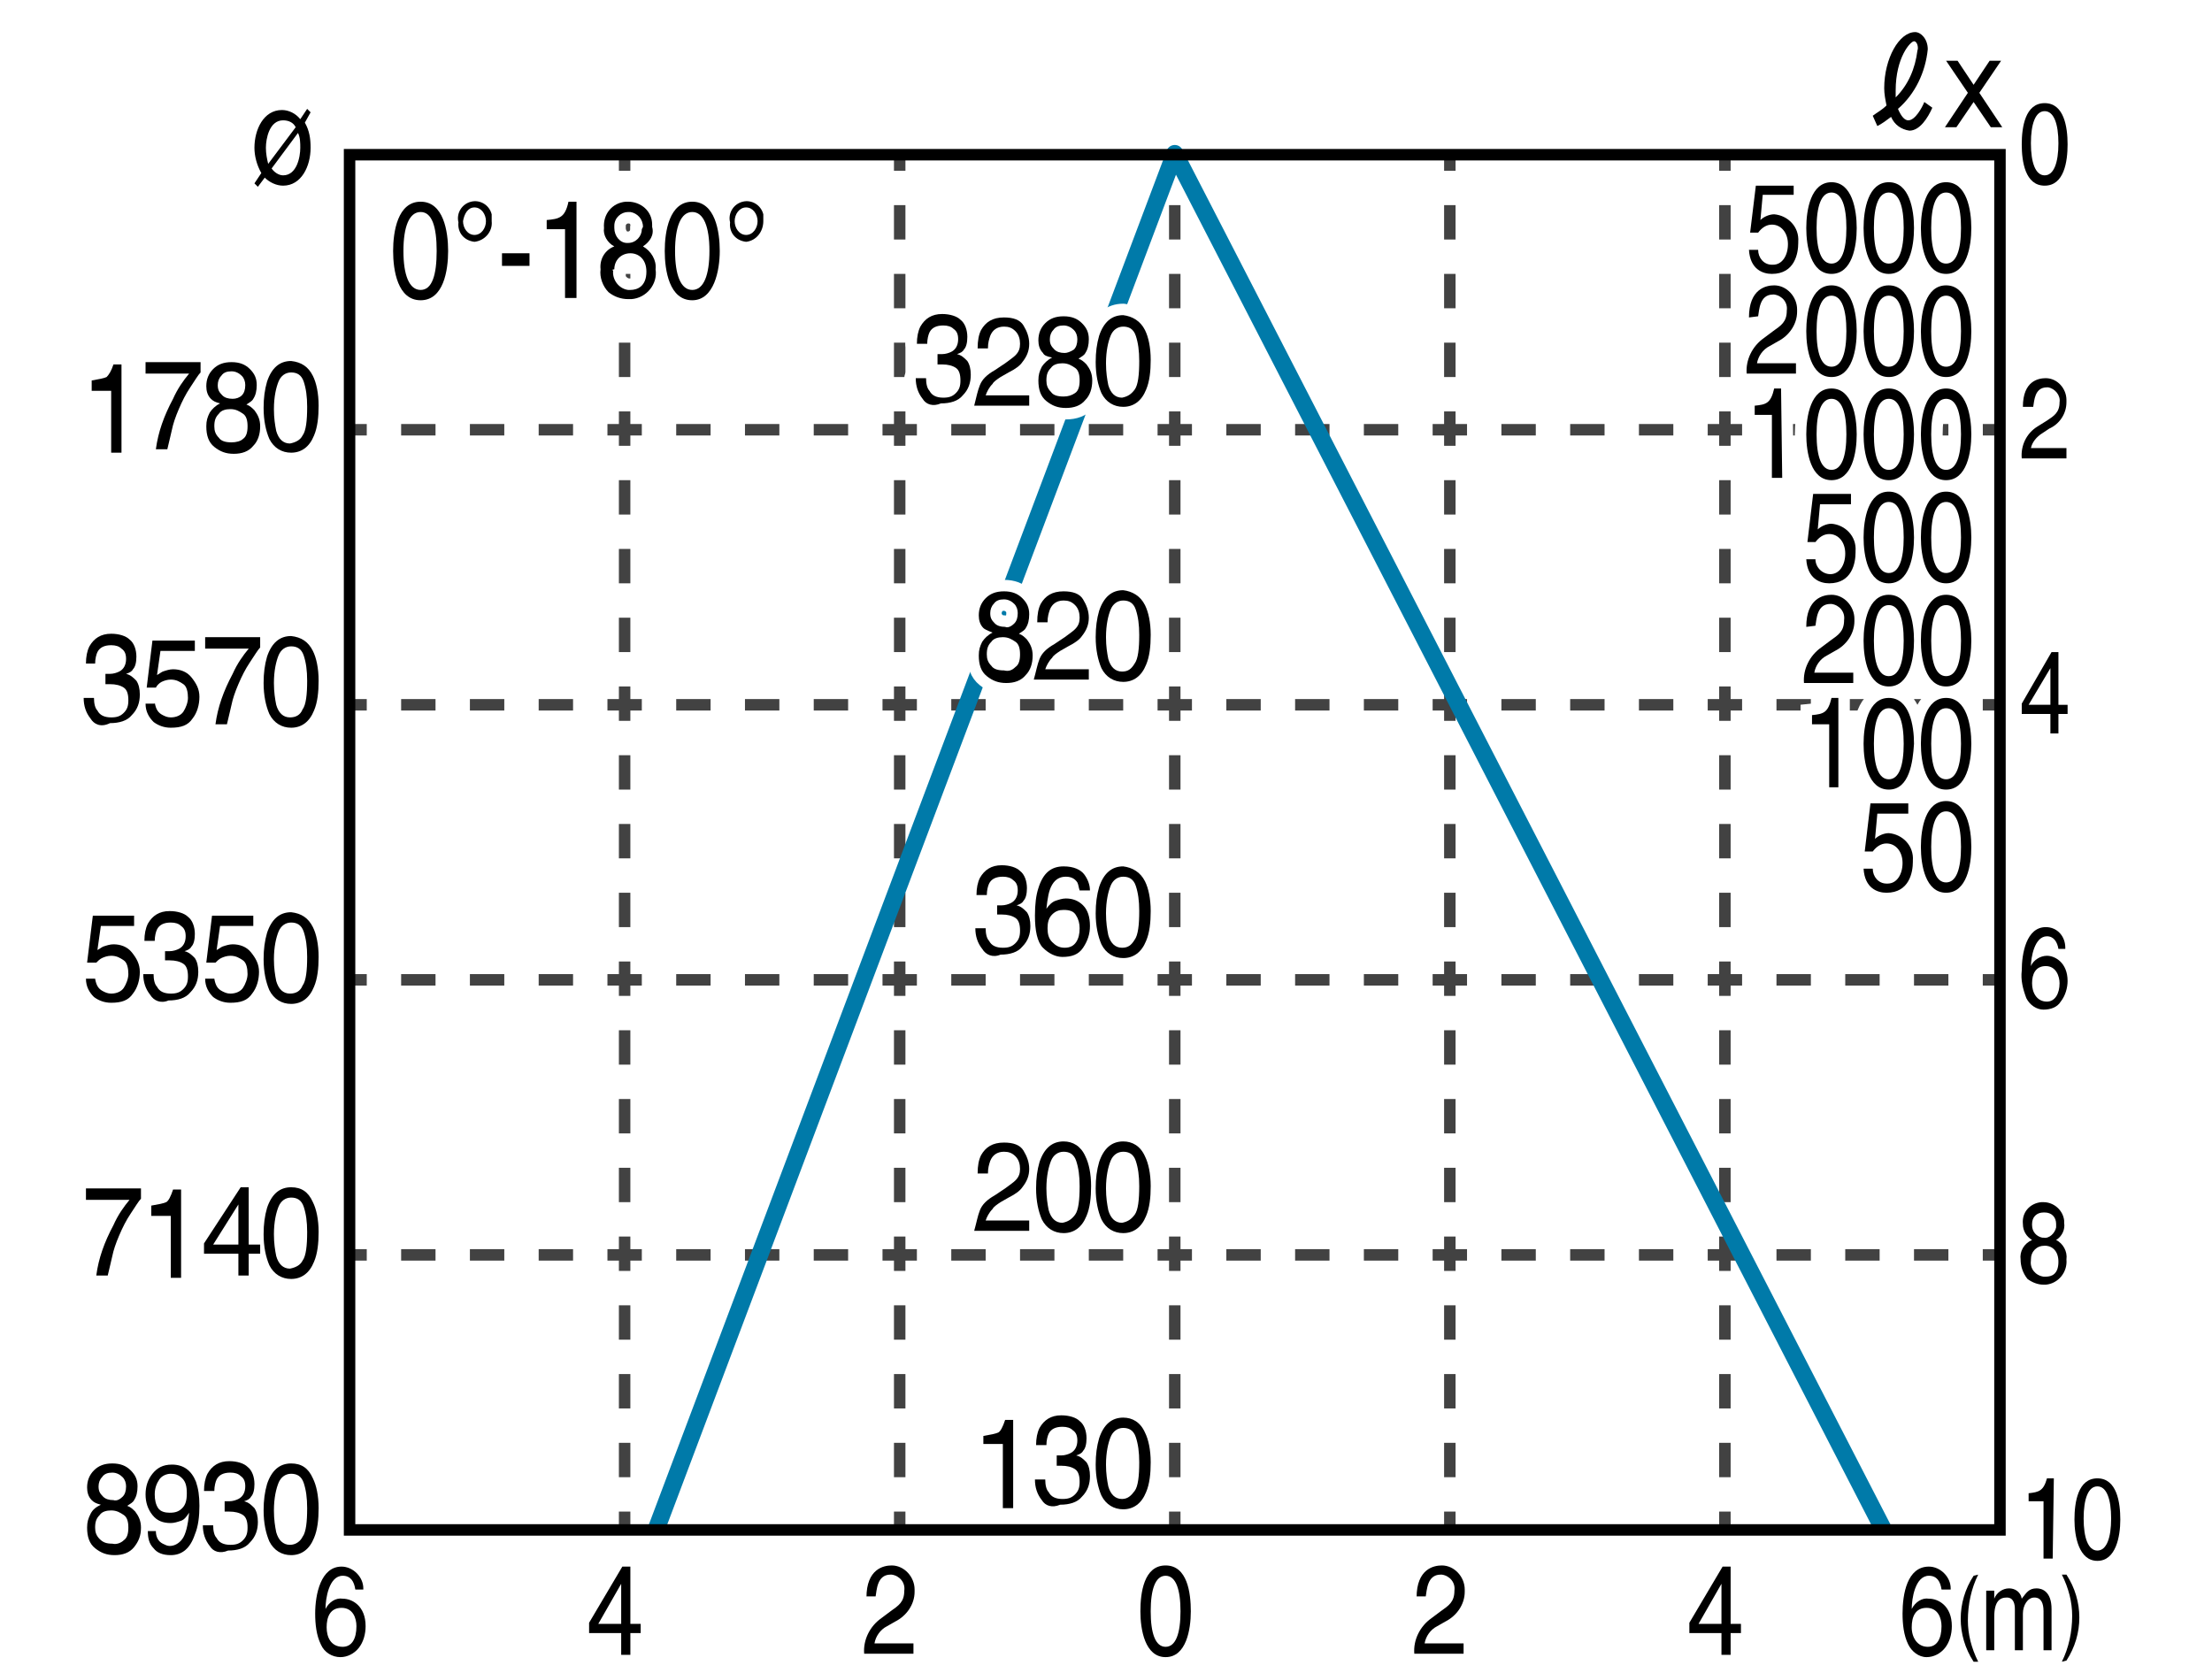 <?xml version="1.0" encoding="utf-8"?>
<!-- Generator: Adobe Illustrator 21.1.0, SVG Export Plug-In . SVG Version: 6.00 Build 0)  -->
<svg version="1.1" id="レイヤー_1" xmlns="http://www.w3.org/2000/svg" xmlns:xlink="http://www.w3.org/1999/xlink" x="0px"
	 y="0px" viewBox="0 0 193 146" style="enable-background:new 0 0 193 146;" xml:space="preserve">
<style type="text/css">
	.st0{fill:#FFFFFF;}
	.st1{fill:none;stroke:#424242;stroke-miterlimit:10;}
	.st2{fill:none;stroke:#424242;stroke-miterlimit:10;stroke-dasharray:3,3;}
	.st3{fill:none;stroke:#007AA9;stroke-width:1.5;stroke-linejoin:round;stroke-miterlimit:10;}
	.st4{fill:#FFFFFF;stroke:#FFFFFF;stroke-width:2;stroke-linejoin:round;stroke-miterlimit:10;}
	.st5{fill:none;stroke:#FFFFFF;stroke-width:2;}
	.st6{fill:none;stroke:#000000;stroke-miterlimit:10;}
</style>
<rect class="st0" width="193" height="146"/>
<line class="st1" x1="54.5" y1="133.4" x2="54.5" y2="131.9"/>
<line class="st2" x1="54.5" y1="128.9" x2="54.5" y2="16.5"/>
<line class="st1" x1="54.5" y1="14.9" x2="54.5" y2="13.4"/>
<line class="st1" x1="78.5" y1="133.4" x2="78.5" y2="131.9"/>
<line class="st2" x1="78.5" y1="128.9" x2="78.5" y2="16.5"/>
<line class="st1" x1="78.5" y1="14.9" x2="78.5" y2="13.4"/>
<line class="st1" x1="102.5" y1="133.4" x2="102.5" y2="131.9"/>
<line class="st2" x1="102.5" y1="128.9" x2="102.5" y2="16.5"/>
<line class="st1" x1="102.5" y1="14.9" x2="102.5" y2="13.4"/>
<line class="st1" x1="126.5" y1="133.4" x2="126.5" y2="131.9"/>
<line class="st2" x1="126.5" y1="128.9" x2="126.5" y2="16.5"/>
<line class="st1" x1="126.5" y1="14.9" x2="126.5" y2="13.4"/>
<line class="st1" x1="150.5" y1="133.4" x2="150.5" y2="131.9"/>
<line class="st2" x1="150.5" y1="128.9" x2="150.5" y2="16.5"/>
<line class="st1" x1="150.5" y1="14.9" x2="150.5" y2="13.4"/>
<line class="st1" x1="30.5" y1="37.5" x2="32" y2="37.5"/>
<line class="st2" x1="35" y1="37.5" x2="171.5" y2="37.5"/>
<line class="st1" x1="173" y1="37.5" x2="174.5" y2="37.5"/>
<line class="st1" x1="30.5" y1="61.5" x2="32" y2="61.5"/>
<line class="st2" x1="35" y1="61.5" x2="171.5" y2="61.5"/>
<line class="st1" x1="173" y1="61.5" x2="174.5" y2="61.5"/>
<line class="st1" x1="30.5" y1="85.5" x2="32" y2="85.5"/>
<line class="st2" x1="35" y1="85.5" x2="171.5" y2="85.5"/>
<line class="st1" x1="173" y1="85.5" x2="174.5" y2="85.5"/>
<line class="st1" x1="30.5" y1="109.5" x2="32" y2="109.5"/>
<line class="st2" x1="35" y1="109.5" x2="171.5" y2="109.5"/>
<line class="st1" x1="173" y1="109.5" x2="174.5" y2="109.5"/>
<polyline class="st3" points="57.2,133.6 102.5,13.4 164.4,133.6 "/>
<g>
	<g>
		<path d="M8,33.9v-0.7c0.6-0.1,1.1-0.2,1.3-0.3c0.2-0.2,0.4-0.5,0.6-1.1h0.7v7.7H9.7v-5.4H8z"/>
		<path d="M17.5,31.7v0.8c-0.2,0.2-0.5,0.7-0.9,1.3s-0.7,1.2-1,1.9c-0.3,0.7-0.5,1.3-0.6,1.8c-0.1,0.4-0.2,0.9-0.4,1.7h-1
			c0.2-1.5,0.7-2.9,1.5-4.4c0.4-0.9,0.9-1.6,1.4-2.2h-3.8v-1H17.5z"/>
		<path d="M18.4,34.8c-0.3-0.3-0.4-0.7-0.4-1.1c0-0.6,0.2-1.1,0.6-1.5c0.4-0.4,0.9-0.6,1.6-0.6c0.7,0,1.2,0.2,1.6,0.6
			c0.4,0.4,0.6,0.8,0.6,1.4c0,0.5-0.1,0.9-0.3,1.2c-0.1,0.2-0.3,0.3-0.6,0.5c0.3,0.1,0.5,0.3,0.7,0.5c0.3,0.4,0.5,0.8,0.5,1.4
			c0,0.7-0.2,1.3-0.6,1.7c-0.4,0.5-1,0.7-1.7,0.7c-0.7,0-1.2-0.2-1.7-0.6c-0.5-0.4-0.7-1-0.7-1.8c0-0.5,0.1-0.8,0.3-1.2
			c0.2-0.3,0.5-0.6,0.9-0.8C18.8,35.1,18.6,35,18.4,34.8z M21.2,38.3c0.3-0.2,0.4-0.6,0.4-1.1c0-0.5-0.1-0.9-0.4-1.1
			s-0.6-0.4-1.1-0.4c-0.4,0-0.8,0.1-1,0.4c-0.3,0.3-0.4,0.6-0.4,1.1c0,0.4,0.1,0.7,0.4,1c0.2,0.3,0.6,0.4,1.1,0.4
			C20.6,38.6,21,38.5,21.2,38.3z M21.1,34.5c0.2-0.2,0.3-0.5,0.3-0.9c0-0.3-0.1-0.6-0.3-0.8c-0.2-0.2-0.5-0.4-0.9-0.4
			c-0.4,0-0.7,0.1-0.9,0.4c-0.2,0.2-0.3,0.5-0.3,0.8c0,0.4,0.1,0.6,0.4,0.9c0.2,0.2,0.5,0.3,0.9,0.3C20.6,34.8,20.9,34.7,21.1,34.5z
			"/>
		<path d="M27.3,32.8c0.3,0.6,0.5,1.5,0.5,2.6c0,1-0.1,1.9-0.4,2.6c-0.4,1-1.1,1.5-2,1.5c-0.8,0-1.5-0.4-1.9-1.2
			c-0.3-0.7-0.5-1.6-0.5-2.7c0-0.9,0.1-1.6,0.3-2.3c0.4-1.2,1.1-1.8,2.1-1.8C26.3,31.6,26.9,32,27.3,32.8z M26.4,38
			c0.3-0.4,0.4-1.3,0.4-2.5c0-0.9-0.1-1.6-0.3-2.2c-0.2-0.6-0.6-0.8-1.1-0.8c-0.5,0-0.9,0.3-1.1,0.8c-0.2,0.5-0.4,1.3-0.4,2.4
			c0,0.8,0.1,1.4,0.2,1.9c0.2,0.7,0.6,1.1,1.2,1.1C25.8,38.6,26.2,38.4,26.4,38z"/>
	</g>
</g>
<g>
	<g>
		<path d="M7.9,62.7c-0.4-0.5-0.6-1.1-0.6-1.8h0.9c0,0.5,0.1,0.9,0.3,1.1c0.2,0.4,0.6,0.6,1.2,0.6c0.5,0,0.8-0.1,1.1-0.4
			s0.4-0.6,0.4-1.1c0-0.5-0.1-0.9-0.4-1.1c-0.3-0.2-0.7-0.3-1.2-0.3c-0.1,0-0.1,0-0.2,0c-0.1,0-0.1,0-0.2,0v-0.9c0.1,0,0.2,0,0.2,0
			c0.1,0,0.1,0,0.2,0c0.3,0,0.6-0.1,0.8-0.2c0.4-0.2,0.6-0.6,0.6-1.1c0-0.4-0.1-0.7-0.4-0.9c-0.2-0.2-0.5-0.3-0.9-0.3
			c-0.6,0-1,0.2-1.2,0.6c-0.1,0.2-0.2,0.6-0.2,1H7.5c0-0.6,0.1-1.1,0.3-1.5c0.4-0.7,1-1.1,1.9-1.1c0.7,0,1.3,0.2,1.6,0.5
			c0.4,0.3,0.6,0.9,0.6,1.5c0,0.5-0.1,0.9-0.3,1.1c-0.1,0.2-0.3,0.3-0.6,0.4c0.4,0.1,0.6,0.3,0.9,0.6c0.2,0.3,0.3,0.7,0.3,1.2
			c0,0.7-0.2,1.3-0.7,1.8c-0.4,0.5-1.1,0.7-1.9,0.7C8.8,63.5,8.2,63.2,7.9,62.7z"/>
		<path d="M13.5,61.3c0.1,0.6,0.3,0.9,0.7,1.1c0.2,0.1,0.4,0.2,0.7,0.2c0.5,0,0.9-0.2,1.1-0.5s0.4-0.8,0.4-1.2c0-0.5-0.1-1-0.4-1.2
			s-0.6-0.4-1.1-0.4c-0.3,0-0.6,0.1-0.8,0.2s-0.4,0.3-0.5,0.5l-0.8,0l0.5-4.1H17v0.9H14l-0.3,2.1c0.2-0.1,0.3-0.2,0.5-0.3
			c0.3-0.1,0.6-0.2,0.9-0.2c0.6,0,1.2,0.2,1.6,0.7c0.4,0.5,0.7,1,0.7,1.7c0,0.7-0.2,1.4-0.6,1.9c-0.4,0.6-1,0.8-1.9,0.8
			c-0.6,0-1.1-0.2-1.5-0.5c-0.4-0.4-0.7-0.9-0.7-1.6H13.5z"/>
		<path d="M22.7,55.7v0.8c-0.2,0.2-0.5,0.7-0.9,1.3s-0.7,1.2-1,1.9c-0.3,0.7-0.5,1.3-0.6,1.8c-0.1,0.4-0.2,0.9-0.4,1.7h-1
			c0.2-1.5,0.7-2.9,1.5-4.4c0.4-0.9,0.9-1.6,1.4-2.2h-3.8v-1H22.7z"/>
		<path d="M27.3,56.8c0.3,0.6,0.5,1.5,0.5,2.6c0,1-0.1,1.9-0.4,2.6c-0.4,1-1.1,1.5-2,1.5c-0.8,0-1.5-0.4-1.9-1.2
			c-0.3-0.7-0.5-1.6-0.5-2.7c0-0.9,0.1-1.6,0.3-2.3c0.4-1.2,1.1-1.8,2.1-1.8C26.3,55.6,26.9,56,27.3,56.8z M26.4,61.9
			c0.3-0.4,0.4-1.3,0.4-2.5c0-0.9-0.1-1.6-0.3-2.2c-0.2-0.6-0.6-0.8-1.1-0.8c-0.5,0-0.9,0.3-1.1,0.8c-0.2,0.5-0.4,1.3-0.4,2.4
			c0,0.8,0.1,1.4,0.2,1.9c0.2,0.7,0.6,1.1,1.2,1.1C25.8,62.6,26.2,62.4,26.4,61.9z"/>
	</g>
</g>
<g>
	<g>
		<path d="M8.3,85.4C8.4,86,8.6,86.3,9,86.5c0.2,0.1,0.4,0.2,0.7,0.2c0.5,0,0.9-0.2,1.1-0.5s0.4-0.8,0.4-1.2c0-0.5-0.1-1-0.4-1.2
			s-0.6-0.4-1.1-0.4c-0.3,0-0.6,0.1-0.8,0.2S8.6,83.8,8.4,84l-0.8,0l0.5-4.1h3.6v0.9H8.8l-0.3,2.1c0.2-0.1,0.3-0.2,0.5-0.3
			c0.3-0.1,0.6-0.2,0.9-0.2c0.6,0,1.2,0.2,1.6,0.7c0.4,0.5,0.7,1,0.7,1.7c0,0.7-0.2,1.4-0.6,1.9c-0.4,0.6-1,0.8-1.9,0.8
			c-0.6,0-1.1-0.2-1.5-0.5c-0.4-0.4-0.7-0.9-0.7-1.6H8.3z"/>
		<path d="M13.1,86.8c-0.4-0.5-0.6-1.1-0.6-1.8h0.9c0,0.5,0.1,0.9,0.3,1.1c0.2,0.4,0.6,0.6,1.2,0.6c0.5,0,0.8-0.1,1.1-0.4
			c0.3-0.3,0.4-0.6,0.4-1.1c0-0.5-0.1-0.9-0.4-1.1c-0.3-0.2-0.7-0.3-1.2-0.3c-0.1,0-0.1,0-0.2,0s-0.1,0-0.2,0V83c0.1,0,0.2,0,0.2,0
			c0.1,0,0.1,0,0.2,0c0.3,0,0.6-0.1,0.8-0.2c0.4-0.2,0.6-0.6,0.6-1.1c0-0.4-0.1-0.7-0.4-0.9c-0.2-0.2-0.5-0.3-0.9-0.3
			c-0.6,0-1,0.2-1.2,0.6c-0.1,0.2-0.2,0.6-0.2,1h-0.9c0-0.6,0.1-1.1,0.3-1.5c0.4-0.7,1-1.1,1.9-1.1c0.7,0,1.3,0.2,1.6,0.5
			c0.4,0.3,0.6,0.9,0.6,1.5c0,0.5-0.1,0.9-0.3,1.1c-0.1,0.2-0.3,0.3-0.6,0.4c0.4,0.1,0.6,0.3,0.9,0.6c0.2,0.3,0.3,0.7,0.3,1.2
			c0,0.7-0.2,1.3-0.7,1.8c-0.4,0.5-1.1,0.7-1.9,0.7C14,87.6,13.4,87.3,13.1,86.8z"/>
		<path d="M18.7,85.4c0.1,0.6,0.3,0.9,0.7,1.1c0.2,0.1,0.4,0.2,0.7,0.2c0.5,0,0.9-0.2,1.1-0.5s0.4-0.8,0.4-1.2c0-0.5-0.1-1-0.4-1.2
			s-0.6-0.4-1.1-0.4c-0.3,0-0.6,0.1-0.8,0.2S19,83.8,18.8,84l-0.8,0l0.5-4.1h3.6v0.9h-2.9l-0.3,2.1c0.2-0.1,0.3-0.2,0.5-0.3
			c0.3-0.1,0.6-0.2,0.9-0.2c0.6,0,1.2,0.2,1.6,0.7c0.4,0.5,0.7,1,0.7,1.7c0,0.7-0.2,1.4-0.6,1.9c-0.4,0.6-1,0.8-1.9,0.8
			c-0.6,0-1.1-0.2-1.5-0.5c-0.4-0.4-0.7-0.9-0.7-1.6H18.7z"/>
		<path d="M27.3,80.9c0.3,0.6,0.5,1.5,0.5,2.6c0,1-0.1,1.9-0.4,2.6c-0.4,1-1.1,1.5-2,1.5c-0.8,0-1.5-0.4-1.9-1.2
			c-0.3-0.7-0.5-1.6-0.5-2.7c0-0.9,0.1-1.6,0.3-2.3c0.4-1.2,1.1-1.8,2.1-1.8C26.3,79.7,26.9,80.1,27.3,80.9z M26.4,86
			c0.3-0.4,0.4-1.3,0.4-2.5c0-0.9-0.1-1.6-0.3-2.2c-0.2-0.6-0.6-0.8-1.1-0.8c-0.5,0-0.9,0.3-1.1,0.8s-0.4,1.3-0.4,2.4
			c0,0.8,0.1,1.4,0.2,1.9c0.2,0.7,0.6,1.1,1.2,1.1C25.8,86.7,26.2,86.5,26.4,86z"/>
	</g>
</g>
<g>
	<g>
		<path d="M12.3,103.8v0.8c-0.2,0.2-0.5,0.7-0.9,1.3s-0.7,1.2-1,1.9c-0.3,0.7-0.5,1.3-0.6,1.8c-0.1,0.4-0.2,0.9-0.4,1.7h-1
			c0.2-1.5,0.7-2.9,1.5-4.4c0.4-0.9,0.9-1.6,1.4-2.2H7.5v-1H12.3z"/>
		<path d="M13.2,105.9v-0.7c0.6-0.1,1.1-0.2,1.3-0.3s0.4-0.5,0.6-1.1h0.7v7.7h-0.9v-5.4H13.2z"/>
		<path d="M20.8,111.3v-1.9h-3v-0.9l3.2-4.9h0.7v5h1v0.8h-1v1.9H20.8z M20.8,108.6v-3.5l-2.2,3.5H20.8z"/>
		<path d="M27.3,104.9c0.3,0.6,0.5,1.5,0.5,2.6c0,1-0.1,1.9-0.4,2.6c-0.4,1-1.1,1.5-2,1.5c-0.8,0-1.5-0.4-1.9-1.2
			c-0.3-0.7-0.5-1.6-0.5-2.7c0-0.9,0.1-1.6,0.3-2.3c0.4-1.2,1.1-1.8,2.1-1.8C26.3,103.6,26.9,104,27.3,104.9z M26.4,110
			c0.3-0.4,0.4-1.3,0.4-2.5c0-0.9-0.1-1.6-0.3-2.2c-0.2-0.6-0.6-0.8-1.1-0.8c-0.5,0-0.9,0.3-1.1,0.8s-0.4,1.3-0.4,2.4
			c0,0.8,0.1,1.4,0.2,1.9c0.2,0.7,0.6,1.1,1.2,1.1C25.8,110.6,26.2,110.4,26.4,110z"/>
	</g>
</g>
<g>
	<g>
		<path d="M8,130.9c-0.3-0.3-0.4-0.7-0.4-1.1c0-0.6,0.2-1.1,0.6-1.5c0.4-0.4,0.9-0.6,1.6-0.6c0.7,0,1.2,0.2,1.6,0.6s0.6,0.8,0.6,1.4
			c0,0.5-0.1,0.9-0.3,1.2c-0.1,0.2-0.3,0.3-0.6,0.5c0.3,0.1,0.5,0.3,0.7,0.5c0.3,0.4,0.5,0.8,0.5,1.4c0,0.7-0.2,1.2-0.6,1.7
			c-0.4,0.5-1,0.7-1.7,0.7c-0.7,0-1.2-0.2-1.7-0.6s-0.7-1-0.7-1.8c0-0.5,0.1-0.8,0.3-1.2s0.5-0.6,0.9-0.8
			C8.4,131.2,8.2,131.1,8,130.9z M10.8,134.4c0.3-0.2,0.4-0.6,0.4-1.1c0-0.5-0.1-0.9-0.4-1.1s-0.6-0.4-1.1-0.4c-0.4,0-0.8,0.1-1,0.4
			c-0.3,0.3-0.4,0.6-0.4,1.1c0,0.4,0.1,0.7,0.4,1s0.6,0.4,1.1,0.4C10.2,134.8,10.6,134.6,10.8,134.4z M10.7,130.6
			c0.2-0.2,0.3-0.5,0.3-0.9c0-0.3-0.1-0.6-0.3-0.8c-0.2-0.2-0.5-0.4-0.9-0.4c-0.4,0-0.7,0.1-0.9,0.4c-0.2,0.2-0.3,0.5-0.3,0.8
			c0,0.4,0.1,0.6,0.4,0.9c0.2,0.2,0.5,0.3,0.9,0.3C10.2,131,10.5,130.8,10.7,130.6z"/>
		<path d="M13.6,133.6c0,0.5,0.2,0.9,0.6,1.1c0.2,0.1,0.4,0.2,0.6,0.2c0.4,0,0.8-0.2,1.1-0.6c0.3-0.4,0.5-1.2,0.6-2.3
			c-0.2,0.3-0.4,0.6-0.7,0.7s-0.6,0.2-0.9,0.2c-0.7,0-1.2-0.2-1.6-0.7c-0.4-0.5-0.6-1.1-0.6-1.8c0-0.7,0.2-1.3,0.6-1.8
			c0.4-0.5,0.9-0.8,1.7-0.8c1,0,1.7,0.5,2.1,1.5c0.2,0.6,0.3,1.2,0.3,2.1c0,0.9-0.1,1.8-0.4,2.5c-0.4,1.2-1.1,1.8-2.1,1.8
			c-0.7,0-1.2-0.2-1.5-0.6c-0.4-0.4-0.5-0.9-0.5-1.5H13.6z M15.9,131.6c0.3-0.3,0.4-0.7,0.4-1.3c0-0.6-0.1-1-0.4-1.3
			c-0.3-0.3-0.6-0.4-1-0.4c-0.4,0-0.8,0.2-1,0.5c-0.2,0.3-0.4,0.7-0.4,1.3c0,0.5,0.1,0.9,0.3,1.2s0.6,0.4,1,0.4
			C15.3,132,15.6,131.9,15.9,131.6z"/>
		<path d="M18.3,134.9c-0.4-0.5-0.6-1.1-0.6-1.8h0.9c0,0.5,0.1,0.9,0.3,1.1c0.2,0.4,0.6,0.6,1.2,0.6c0.5,0,0.8-0.1,1.1-0.4
			c0.3-0.3,0.4-0.6,0.4-1.1c0-0.5-0.1-0.9-0.4-1.1c-0.3-0.2-0.7-0.3-1.2-0.3c-0.1,0-0.1,0-0.2,0s-0.1,0-0.2,0V131c0.1,0,0.2,0,0.2,0
			c0.1,0,0.1,0,0.2,0c0.3,0,0.6-0.1,0.8-0.2c0.4-0.2,0.6-0.6,0.6-1.1c0-0.4-0.1-0.7-0.4-0.9c-0.2-0.2-0.5-0.3-0.9-0.3
			c-0.6,0-1,0.2-1.2,0.6c-0.1,0.2-0.2,0.6-0.2,1h-0.9c0-0.6,0.1-1.1,0.3-1.5c0.4-0.7,1-1.1,1.9-1.1c0.7,0,1.3,0.2,1.6,0.5
			c0.4,0.3,0.6,0.9,0.6,1.5c0,0.5-0.1,0.9-0.3,1.1c-0.1,0.2-0.3,0.3-0.6,0.4c0.4,0.1,0.6,0.3,0.9,0.6c0.2,0.3,0.3,0.7,0.3,1.2
			c0,0.7-0.2,1.3-0.7,1.8c-0.4,0.5-1.1,0.7-1.9,0.7C19.2,135.6,18.6,135.4,18.3,134.9z"/>
		<path d="M27.3,129c0.3,0.6,0.5,1.5,0.5,2.6c0,1-0.1,1.9-0.4,2.6c-0.4,1-1.1,1.5-2,1.5c-0.8,0-1.5-0.4-1.9-1.2
			c-0.3-0.7-0.5-1.6-0.5-2.7c0-0.9,0.1-1.6,0.3-2.3c0.4-1.2,1.1-1.8,2.1-1.8C26.3,127.7,26.9,128.1,27.3,129z M26.4,134.1
			c0.3-0.4,0.4-1.3,0.4-2.5c0-0.9-0.1-1.6-0.3-2.2c-0.2-0.6-0.6-0.8-1.1-0.8c-0.5,0-0.9,0.3-1.1,0.8s-0.4,1.3-0.4,2.4
			c0,0.8,0.1,1.4,0.2,1.9c0.2,0.7,0.6,1.1,1.2,1.1C25.8,134.8,26.2,134.5,26.4,134.1z"/>
	</g>
</g>
<g>
	<g>
		<path class="st4" d="M80.5,34.8c-0.4-0.5-0.6-1.1-0.6-1.8h0.9c0,0.5,0.1,0.9,0.3,1.1c0.2,0.4,0.6,0.6,1.2,0.6
			c0.5,0,0.8-0.1,1.1-0.4s0.4-0.6,0.4-1.1c0-0.5-0.1-0.9-0.4-1.1c-0.3-0.2-0.7-0.3-1.2-0.3c-0.1,0-0.1,0-0.2,0c-0.1,0-0.1,0-0.2,0
			v-0.9c0.1,0,0.2,0,0.2,0c0.1,0,0.1,0,0.2,0c0.3,0,0.6-0.1,0.8-0.2c0.4-0.2,0.6-0.6,0.6-1.1c0-0.4-0.1-0.7-0.4-0.9
			c-0.2-0.2-0.5-0.3-0.9-0.3c-0.6,0-1,0.2-1.2,0.6c-0.1,0.2-0.2,0.6-0.2,1h-0.9c0-0.6,0.1-1.1,0.3-1.5c0.4-0.7,1-1.1,1.9-1.1
			c0.7,0,1.3,0.2,1.6,0.5c0.4,0.3,0.6,0.9,0.6,1.5c0,0.5-0.1,0.9-0.3,1.1c-0.1,0.2-0.3,0.3-0.6,0.4c0.4,0.1,0.6,0.3,0.9,0.6
			c0.2,0.3,0.3,0.7,0.3,1.2c0,0.7-0.2,1.3-0.7,1.8c-0.4,0.5-1.1,0.7-1.9,0.7C81.4,35.5,80.8,35.3,80.5,34.8z"/>
		<path class="st4" d="M85.5,33.6c0.2-0.5,0.6-0.9,1.3-1.3l0.9-0.6c0.4-0.3,0.7-0.5,0.9-0.7c0.3-0.3,0.4-0.6,0.4-1
			c0-0.4-0.1-0.8-0.4-1.1s-0.6-0.4-1-0.4c-0.6,0-1,0.3-1.2,0.8c-0.1,0.3-0.2,0.6-0.2,1.1h-0.9c0-0.7,0.1-1.2,0.3-1.6
			c0.4-0.7,1-1.1,2-1.1c0.8,0,1.4,0.2,1.7,0.7s0.5,1,0.5,1.6c0,0.6-0.2,1.1-0.6,1.6c-0.2,0.3-0.6,0.6-1.2,0.9l-0.7,0.4
			c-0.3,0.2-0.6,0.4-0.7,0.6c-0.3,0.3-0.5,0.7-0.6,1h3.8v0.9h-4.8C85.2,34.6,85.3,34.1,85.5,33.6z"/>
		<path class="st4" d="M91,30.8c-0.3-0.3-0.4-0.7-0.4-1.1c0-0.6,0.2-1.1,0.6-1.5c0.4-0.4,0.9-0.6,1.6-0.6c0.7,0,1.2,0.2,1.6,0.6
			c0.4,0.4,0.6,0.8,0.6,1.4c0,0.5-0.1,0.9-0.3,1.2c-0.1,0.2-0.3,0.3-0.6,0.5c0.3,0.1,0.5,0.3,0.7,0.5c0.3,0.4,0.5,0.8,0.5,1.4
			c0,0.7-0.2,1.3-0.6,1.7c-0.4,0.5-1,0.7-1.7,0.7c-0.7,0-1.2-0.2-1.7-0.6c-0.5-0.4-0.7-1-0.7-1.8c0-0.5,0.1-0.8,0.3-1.2
			c0.2-0.3,0.5-0.6,0.9-0.8C91.3,31.1,91.1,31,91,30.8z M93.8,34.3c0.3-0.2,0.4-0.6,0.4-1.1c0-0.5-0.1-0.9-0.4-1.1s-0.6-0.4-1.1-0.4
			c-0.4,0-0.8,0.1-1,0.4c-0.3,0.3-0.4,0.6-0.4,1.1c0,0.4,0.1,0.7,0.4,1c0.2,0.3,0.6,0.4,1.1,0.4C93.2,34.6,93.5,34.5,93.8,34.3z
			 M93.7,30.5c0.2-0.2,0.3-0.5,0.3-0.9c0-0.3-0.1-0.6-0.3-0.8c-0.2-0.2-0.5-0.4-0.9-0.4c-0.4,0-0.7,0.1-0.9,0.4
			c-0.2,0.2-0.3,0.5-0.3,0.8c0,0.4,0.1,0.6,0.4,0.9c0.2,0.2,0.5,0.3,0.9,0.3C93.1,30.8,93.4,30.7,93.7,30.5z"/>
		<path class="st4" d="M99.9,28.8c0.3,0.6,0.5,1.5,0.5,2.6c0,1-0.1,1.9-0.4,2.6c-0.4,1-1.1,1.5-2,1.5c-0.8,0-1.5-0.4-1.9-1.2
			c-0.3-0.7-0.5-1.6-0.5-2.7c0-0.9,0.1-1.6,0.3-2.3c0.4-1.2,1.1-1.8,2.1-1.8C98.8,27.6,99.5,28,99.9,28.8z M99,34
			c0.3-0.4,0.4-1.3,0.4-2.5c0-0.9-0.1-1.6-0.3-2.2c-0.2-0.6-0.6-0.8-1.1-0.8c-0.5,0-0.9,0.3-1.1,0.8c-0.2,0.5-0.4,1.3-0.4,2.4
			c0,0.8,0.1,1.4,0.2,1.9c0.2,0.7,0.6,1.1,1.2,1.1C98.4,34.6,98.7,34.4,99,34z"/>
	</g>
</g>
<g>
	<g>
		<path class="st4" d="M85.8,54.8c-0.3-0.3-0.4-0.7-0.4-1.1c0-0.6,0.2-1.1,0.6-1.5c0.4-0.4,0.9-0.6,1.6-0.6c0.7,0,1.2,0.2,1.6,0.6
			c0.4,0.4,0.6,0.8,0.6,1.4c0,0.5-0.1,0.9-0.3,1.2c-0.1,0.2-0.3,0.3-0.6,0.5c0.3,0.1,0.5,0.3,0.7,0.5c0.3,0.4,0.5,0.8,0.5,1.4
			c0,0.7-0.2,1.3-0.6,1.7c-0.4,0.5-1,0.7-1.7,0.7c-0.7,0-1.2-0.2-1.7-0.6c-0.5-0.4-0.7-1-0.7-1.8c0-0.5,0.1-0.8,0.3-1.2
			c0.2-0.3,0.5-0.6,0.9-0.8C86.1,55,85.9,54.9,85.8,54.8z M88.6,58.2c0.3-0.2,0.4-0.6,0.4-1.1c0-0.5-0.1-0.9-0.4-1.1
			s-0.6-0.4-1.1-0.4c-0.4,0-0.8,0.1-1,0.4c-0.3,0.3-0.4,0.6-0.4,1.1c0,0.4,0.1,0.7,0.4,1c0.2,0.3,0.6,0.4,1.1,0.4
			C88,58.6,88.3,58.5,88.6,58.2z M88.5,54.4c0.2-0.2,0.3-0.5,0.3-0.9c0-0.3-0.1-0.6-0.3-0.8c-0.2-0.2-0.5-0.4-0.9-0.4
			c-0.4,0-0.7,0.1-0.9,0.4c-0.2,0.2-0.3,0.5-0.3,0.8c0,0.4,0.1,0.6,0.4,0.9c0.2,0.2,0.5,0.3,0.9,0.3C87.9,54.8,88.2,54.7,88.5,54.4z
			"/>
		<path class="st4" d="M90.7,57.5c0.2-0.5,0.6-0.9,1.3-1.3l0.9-0.6c0.4-0.3,0.7-0.5,0.9-0.7c0.3-0.3,0.4-0.6,0.4-1
			c0-0.4-0.1-0.8-0.4-1.1s-0.6-0.4-1-0.4c-0.6,0-1,0.3-1.2,0.8c-0.1,0.3-0.2,0.6-0.2,1.1h-0.9c0-0.7,0.1-1.2,0.3-1.6
			c0.4-0.7,1-1.1,2-1.1c0.8,0,1.4,0.2,1.7,0.7s0.5,1,0.5,1.6c0,0.6-0.2,1.1-0.6,1.6c-0.2,0.3-0.6,0.6-1.2,0.9l-0.7,0.4
			c-0.3,0.2-0.6,0.4-0.7,0.6c-0.3,0.3-0.5,0.7-0.6,1h3.8v0.9h-4.8C90.4,58.6,90.5,58,90.7,57.5z"/>
		<path class="st4" d="M99.9,52.8c0.3,0.6,0.5,1.5,0.5,2.6c0,1-0.1,1.9-0.4,2.6c-0.4,1-1.1,1.5-2,1.5c-0.8,0-1.5-0.4-1.9-1.2
			c-0.3-0.7-0.5-1.6-0.5-2.7c0-0.9,0.1-1.6,0.3-2.3c0.4-1.2,1.1-1.8,2.1-1.8C98.8,51.6,99.5,52,99.9,52.8z M99,57.9
			c0.3-0.4,0.4-1.3,0.4-2.5c0-0.9-0.1-1.6-0.3-2.2c-0.2-0.6-0.6-0.8-1.1-0.8c-0.5,0-0.9,0.3-1.1,0.8c-0.2,0.5-0.4,1.3-0.4,2.4
			c0,0.8,0.1,1.4,0.2,1.9c0.2,0.7,0.6,1.1,1.2,1.1C98.4,58.6,98.7,58.4,99,57.9z"/>
	</g>
</g>
<g>
	<g>
		<path class="st4" d="M85.7,82.8c-0.4-0.5-0.6-1.1-0.6-1.8H86c0,0.5,0.1,0.9,0.3,1.1c0.2,0.4,0.6,0.6,1.2,0.6
			c0.5,0,0.8-0.1,1.1-0.4c0.3-0.3,0.4-0.6,0.4-1.1c0-0.5-0.1-0.9-0.4-1.1c-0.3-0.2-0.7-0.3-1.2-0.3c-0.1,0-0.1,0-0.2,0s-0.1,0-0.2,0
			V79c0.1,0,0.2,0,0.2,0c0.1,0,0.1,0,0.2,0c0.3,0,0.6-0.1,0.8-0.2c0.4-0.2,0.6-0.6,0.6-1.1c0-0.4-0.1-0.7-0.4-0.9
			c-0.2-0.2-0.5-0.3-0.9-0.3c-0.6,0-1,0.2-1.2,0.6c-0.1,0.2-0.2,0.6-0.2,1h-0.9c0-0.6,0.1-1.1,0.3-1.5c0.4-0.7,1-1.1,1.9-1.1
			c0.7,0,1.3,0.2,1.6,0.5c0.4,0.3,0.6,0.9,0.6,1.5c0,0.5-0.1,0.9-0.3,1.1c-0.1,0.2-0.3,0.3-0.6,0.4c0.4,0.1,0.6,0.3,0.9,0.6
			c0.2,0.3,0.3,0.7,0.3,1.2c0,0.7-0.2,1.3-0.7,1.8c-0.4,0.5-1.1,0.7-1.9,0.7C86.6,83.6,86,83.3,85.7,82.8z"/>
		<path class="st4" d="M94.6,76.3c0.3,0.4,0.5,0.9,0.5,1.4h-0.9c-0.1-0.3-0.1-0.5-0.2-0.7c-0.2-0.3-0.5-0.5-1-0.5
			c-0.5,0-0.9,0.2-1.2,0.7c-0.3,0.5-0.4,1.2-0.5,2.1c0.2-0.3,0.5-0.6,0.8-0.7c0.3-0.1,0.6-0.2,0.9-0.2c0.6,0,1.1,0.2,1.5,0.6
			c0.4,0.4,0.6,1,0.6,1.8c0,0.7-0.2,1.3-0.6,1.9s-1,0.8-1.8,0.8c-0.6,0-1.2-0.3-1.7-0.8c-0.5-0.5-0.7-1.5-0.7-2.8
			c0-1,0.1-1.8,0.3-2.4c0.4-1.3,1.1-1.9,2.2-1.9C93.7,75.6,94.3,75.9,94.6,76.3z M93.9,82.2c0.2-0.3,0.3-0.7,0.3-1.2
			c0-0.4-0.1-0.8-0.3-1.1c-0.2-0.4-0.6-0.5-1.1-0.5c-0.4,0-0.7,0.1-1,0.4c-0.3,0.3-0.4,0.7-0.4,1.2c0,0.5,0.1,0.9,0.4,1.2
			c0.3,0.3,0.6,0.5,1.1,0.5C93.4,82.7,93.7,82.5,93.9,82.2z"/>
		<path class="st4" d="M99.9,76.9c0.3,0.6,0.5,1.5,0.5,2.6c0,1-0.1,1.9-0.4,2.6c-0.4,1-1.1,1.5-2,1.5c-0.8,0-1.5-0.4-1.9-1.2
			c-0.3-0.7-0.5-1.6-0.5-2.7c0-0.9,0.1-1.6,0.3-2.3c0.4-1.2,1.1-1.8,2.1-1.8C98.8,75.7,99.5,76.1,99.9,76.9z M99,82
			c0.3-0.4,0.4-1.3,0.4-2.5c0-0.9-0.1-1.6-0.3-2.2c-0.2-0.6-0.6-0.8-1.1-0.8c-0.5,0-0.9,0.3-1.1,0.8s-0.4,1.3-0.4,2.4
			c0,0.8,0.1,1.4,0.2,1.9c0.2,0.7,0.6,1.1,1.2,1.1C98.4,82.7,98.7,82.5,99,82z"/>
	</g>
</g>
<g>
	<g>
		<path class="st4" d="M85.5,105.6c0.2-0.5,0.6-0.9,1.3-1.3l0.9-0.6c0.4-0.3,0.7-0.5,0.9-0.7c0.3-0.3,0.4-0.6,0.4-1
			c0-0.4-0.1-0.8-0.4-1.1s-0.6-0.4-1-0.4c-0.6,0-1,0.3-1.2,0.8c-0.1,0.3-0.2,0.6-0.2,1.1h-0.9c0-0.7,0.1-1.2,0.3-1.6
			c0.4-0.7,1-1.1,2-1.1c0.8,0,1.4,0.2,1.7,0.7s0.5,1,0.5,1.6c0,0.6-0.2,1.1-0.6,1.6c-0.2,0.3-0.6,0.6-1.2,0.9l-0.7,0.4
			c-0.3,0.2-0.6,0.4-0.7,0.6c-0.3,0.3-0.5,0.7-0.6,1h3.8v0.9h-4.8C85.2,106.7,85.3,106.1,85.5,105.6z"/>
		<path class="st4" d="M94.7,100.9c0.3,0.6,0.5,1.5,0.5,2.6c0,1-0.1,1.9-0.4,2.6c-0.4,1-1.1,1.5-2,1.5c-0.8,0-1.5-0.4-1.9-1.2
			c-0.3-0.7-0.5-1.6-0.5-2.7c0-0.9,0.1-1.6,0.3-2.3c0.4-1.2,1.1-1.8,2.1-1.8C93.6,99.6,94.3,100,94.7,100.9z M93.8,106
			c0.3-0.4,0.4-1.3,0.4-2.5c0-0.9-0.1-1.6-0.3-2.2c-0.2-0.6-0.6-0.8-1.1-0.8c-0.5,0-0.9,0.3-1.1,0.8s-0.4,1.3-0.4,2.4
			c0,0.8,0.1,1.4,0.2,1.9c0.2,0.7,0.6,1.1,1.2,1.1C93.2,106.6,93.5,106.4,93.8,106z"/>
		<path class="st4" d="M99.9,100.9c0.3,0.6,0.5,1.5,0.5,2.6c0,1-0.1,1.9-0.4,2.6c-0.4,1-1.1,1.5-2,1.5c-0.8,0-1.5-0.4-1.9-1.2
			c-0.3-0.7-0.5-1.6-0.5-2.7c0-0.9,0.1-1.6,0.3-2.3c0.4-1.2,1.1-1.8,2.1-1.8C98.8,99.6,99.5,100,99.9,100.9z M99,106
			c0.3-0.4,0.4-1.3,0.4-2.5c0-0.9-0.1-1.6-0.3-2.2c-0.2-0.6-0.6-0.8-1.1-0.8c-0.5,0-0.9,0.3-1.1,0.8s-0.4,1.3-0.4,2.4
			c0,0.8,0.1,1.4,0.2,1.9c0.2,0.7,0.6,1.1,1.2,1.1C98.4,106.6,98.7,106.4,99,106z"/>
	</g>
</g>
<g>
	<g>
		<path class="st4" d="M85.8,126v-0.7c0.6-0.1,1.1-0.2,1.3-0.3s0.4-0.5,0.6-1.1h0.7v7.7h-0.9V126H85.8z"/>
		<path class="st4" d="M90.9,130.9c-0.4-0.5-0.6-1.1-0.6-1.8h0.9c0,0.5,0.1,0.9,0.3,1.1c0.2,0.4,0.6,0.6,1.2,0.6
			c0.5,0,0.8-0.1,1.1-0.4c0.3-0.3,0.4-0.6,0.4-1.1c0-0.5-0.1-0.9-0.4-1.1c-0.3-0.2-0.7-0.3-1.2-0.3c-0.1,0-0.1,0-0.2,0s-0.1,0-0.2,0
			V127c0.1,0,0.2,0,0.2,0c0.1,0,0.1,0,0.2,0c0.3,0,0.6-0.1,0.8-0.2c0.4-0.2,0.6-0.6,0.6-1.1c0-0.4-0.1-0.7-0.4-0.9
			c-0.2-0.2-0.5-0.3-0.9-0.3c-0.6,0-1,0.2-1.2,0.6c-0.1,0.2-0.2,0.6-0.2,1h-0.9c0-0.6,0.1-1.1,0.3-1.5c0.4-0.7,1-1.1,1.9-1.1
			c0.7,0,1.3,0.2,1.6,0.5c0.4,0.3,0.6,0.9,0.6,1.5c0,0.5-0.1,0.9-0.3,1.1c-0.1,0.2-0.3,0.3-0.6,0.4c0.4,0.1,0.6,0.3,0.9,0.6
			c0.2,0.3,0.3,0.7,0.3,1.2c0,0.7-0.2,1.3-0.7,1.8c-0.4,0.5-1.1,0.7-1.9,0.7C91.8,131.6,91.2,131.4,90.9,130.9z"/>
		<path class="st4" d="M99.9,125c0.3,0.6,0.5,1.5,0.5,2.6c0,1-0.1,1.9-0.4,2.6c-0.4,1-1.1,1.5-2,1.5c-0.8,0-1.5-0.4-1.9-1.2
			c-0.3-0.7-0.5-1.6-0.5-2.7c0-0.9,0.1-1.6,0.3-2.3c0.4-1.2,1.1-1.8,2.1-1.8C98.8,123.7,99.5,124.1,99.9,125z M99,130.1
			c0.3-0.4,0.4-1.3,0.4-2.5c0-0.9-0.1-1.6-0.3-2.2c-0.2-0.6-0.6-0.8-1.1-0.8c-0.5,0-0.9,0.3-1.1,0.8s-0.4,1.3-0.4,2.4
			c0,0.8,0.1,1.4,0.2,1.9c0.2,0.7,0.6,1.1,1.2,1.1C98.4,130.8,98.7,130.5,99,130.1z"/>
	</g>
</g>
<g>
	<g>
		<path d="M80.5,34.8c-0.4-0.5-0.6-1.1-0.6-1.8h0.9c0,0.5,0.1,0.9,0.3,1.1c0.2,0.4,0.6,0.6,1.2,0.6c0.5,0,0.8-0.1,1.1-0.4
			s0.4-0.6,0.4-1.1c0-0.5-0.1-0.9-0.4-1.1c-0.3-0.2-0.7-0.3-1.2-0.3c-0.1,0-0.1,0-0.2,0c-0.1,0-0.1,0-0.2,0v-0.9c0.1,0,0.2,0,0.2,0
			c0.1,0,0.1,0,0.2,0c0.3,0,0.6-0.1,0.8-0.2c0.4-0.2,0.6-0.6,0.6-1.1c0-0.4-0.1-0.7-0.4-0.9c-0.2-0.2-0.5-0.3-0.9-0.3
			c-0.6,0-1,0.2-1.2,0.6c-0.1,0.2-0.2,0.6-0.2,1h-0.9c0-0.6,0.1-1.1,0.3-1.5c0.4-0.7,1-1.1,1.9-1.1c0.7,0,1.3,0.2,1.6,0.5
			c0.4,0.3,0.6,0.9,0.6,1.5c0,0.5-0.1,0.9-0.3,1.1c-0.1,0.2-0.3,0.3-0.6,0.4c0.4,0.1,0.6,0.3,0.9,0.6c0.2,0.3,0.3,0.7,0.3,1.2
			c0,0.7-0.2,1.3-0.7,1.8c-0.4,0.5-1.1,0.7-1.9,0.7C81.4,35.5,80.8,35.3,80.5,34.8z"/>
		<path d="M85.5,33.6c0.2-0.5,0.6-0.9,1.3-1.3l0.9-0.6c0.4-0.3,0.7-0.5,0.9-0.7c0.3-0.3,0.4-0.6,0.4-1c0-0.4-0.1-0.8-0.4-1.1
			s-0.6-0.4-1-0.4c-0.6,0-1,0.3-1.2,0.8c-0.1,0.3-0.2,0.6-0.2,1.1h-0.9c0-0.7,0.1-1.2,0.3-1.6c0.4-0.7,1-1.1,2-1.1
			c0.8,0,1.4,0.2,1.7,0.7s0.5,1,0.5,1.6c0,0.6-0.2,1.1-0.6,1.6c-0.2,0.3-0.6,0.6-1.2,0.9l-0.7,0.4c-0.3,0.2-0.6,0.4-0.7,0.6
			c-0.3,0.3-0.5,0.7-0.6,1h3.8v0.9h-4.8C85.2,34.6,85.3,34.1,85.5,33.6z"/>
		<path d="M91,30.8c-0.3-0.3-0.4-0.7-0.4-1.1c0-0.6,0.2-1.1,0.6-1.5c0.4-0.4,0.9-0.6,1.6-0.6c0.7,0,1.2,0.2,1.6,0.6
			c0.4,0.4,0.6,0.8,0.6,1.4c0,0.5-0.1,0.9-0.3,1.2c-0.1,0.2-0.3,0.3-0.6,0.5c0.3,0.1,0.5,0.3,0.7,0.5c0.3,0.4,0.5,0.8,0.5,1.4
			c0,0.7-0.2,1.3-0.6,1.7c-0.4,0.5-1,0.7-1.7,0.7c-0.7,0-1.2-0.2-1.7-0.6c-0.5-0.4-0.7-1-0.7-1.8c0-0.5,0.1-0.8,0.3-1.2
			c0.2-0.3,0.5-0.6,0.9-0.8C91.3,31.1,91.1,31,91,30.8z M93.8,34.3c0.3-0.2,0.4-0.6,0.4-1.1c0-0.5-0.1-0.9-0.4-1.1s-0.6-0.4-1.1-0.4
			c-0.4,0-0.8,0.1-1,0.4c-0.3,0.3-0.4,0.6-0.4,1.1c0,0.4,0.1,0.7,0.4,1c0.2,0.3,0.6,0.4,1.1,0.4C93.2,34.6,93.5,34.5,93.8,34.3z
			 M93.7,30.5c0.2-0.2,0.3-0.5,0.3-0.9c0-0.3-0.1-0.6-0.3-0.8c-0.2-0.2-0.5-0.4-0.9-0.4c-0.4,0-0.7,0.1-0.9,0.4
			c-0.2,0.2-0.3,0.5-0.3,0.8c0,0.4,0.1,0.6,0.4,0.9c0.2,0.2,0.5,0.3,0.9,0.3C93.1,30.8,93.4,30.7,93.7,30.5z"/>
		<path d="M99.9,28.8c0.3,0.6,0.5,1.5,0.5,2.6c0,1-0.1,1.9-0.4,2.6c-0.4,1-1.1,1.5-2,1.5c-0.8,0-1.5-0.4-1.9-1.2
			c-0.3-0.7-0.5-1.6-0.5-2.7c0-0.9,0.1-1.6,0.3-2.3c0.4-1.2,1.1-1.8,2.1-1.8C98.8,27.6,99.5,28,99.9,28.8z M99,34
			c0.3-0.4,0.4-1.3,0.4-2.5c0-0.9-0.1-1.6-0.3-2.2c-0.2-0.6-0.6-0.8-1.1-0.8c-0.5,0-0.9,0.3-1.1,0.8c-0.2,0.5-0.4,1.3-0.4,2.4
			c0,0.8,0.1,1.4,0.2,1.9c0.2,0.7,0.6,1.1,1.2,1.1C98.4,34.6,98.7,34.4,99,34z"/>
	</g>
</g>
<g>
	<g>
		<path d="M85.8,54.8c-0.3-0.3-0.4-0.7-0.4-1.1c0-0.6,0.2-1.1,0.6-1.5c0.4-0.4,0.9-0.6,1.6-0.6c0.7,0,1.2,0.2,1.6,0.6
			c0.4,0.4,0.6,0.8,0.6,1.4c0,0.5-0.1,0.9-0.3,1.2c-0.1,0.2-0.3,0.3-0.6,0.5c0.3,0.1,0.5,0.3,0.7,0.5c0.3,0.4,0.5,0.8,0.5,1.4
			c0,0.7-0.2,1.3-0.6,1.7c-0.4,0.5-1,0.7-1.7,0.7c-0.7,0-1.2-0.2-1.7-0.6c-0.5-0.4-0.7-1-0.7-1.8c0-0.5,0.1-0.8,0.3-1.2
			c0.2-0.3,0.5-0.6,0.9-0.8C86.1,55,85.9,54.9,85.8,54.8z M88.6,58.2c0.3-0.2,0.4-0.6,0.4-1.1c0-0.5-0.1-0.9-0.4-1.1
			s-0.6-0.4-1.1-0.4c-0.4,0-0.8,0.1-1,0.4c-0.3,0.3-0.4,0.6-0.4,1.1c0,0.4,0.1,0.7,0.4,1c0.2,0.3,0.6,0.4,1.1,0.4
			C88,58.6,88.3,58.5,88.6,58.2z M88.5,54.4c0.2-0.2,0.3-0.5,0.3-0.9c0-0.3-0.1-0.6-0.3-0.8c-0.2-0.2-0.5-0.4-0.9-0.4
			c-0.4,0-0.7,0.1-0.9,0.4c-0.2,0.2-0.3,0.5-0.3,0.8c0,0.4,0.1,0.6,0.4,0.9c0.2,0.2,0.5,0.3,0.9,0.3C87.9,54.8,88.2,54.7,88.5,54.4z
			"/>
		<path d="M90.7,57.5c0.2-0.5,0.6-0.9,1.3-1.3l0.9-0.6c0.4-0.3,0.7-0.5,0.9-0.7c0.3-0.3,0.4-0.6,0.4-1c0-0.4-0.1-0.8-0.4-1.1
			s-0.6-0.4-1-0.4c-0.6,0-1,0.3-1.2,0.8c-0.1,0.3-0.2,0.6-0.2,1.1h-0.9c0-0.7,0.1-1.2,0.3-1.6c0.4-0.7,1-1.1,2-1.1
			c0.8,0,1.4,0.2,1.7,0.7s0.5,1,0.5,1.6c0,0.6-0.2,1.1-0.6,1.6c-0.2,0.3-0.6,0.6-1.2,0.9l-0.7,0.4c-0.3,0.2-0.6,0.4-0.7,0.6
			c-0.3,0.3-0.5,0.7-0.6,1h3.8v0.9h-4.8C90.4,58.6,90.5,58,90.7,57.5z"/>
		<path d="M99.9,52.8c0.3,0.6,0.5,1.5,0.5,2.6c0,1-0.1,1.9-0.4,2.6c-0.4,1-1.1,1.5-2,1.5c-0.8,0-1.5-0.4-1.9-1.2
			c-0.3-0.7-0.5-1.6-0.5-2.7c0-0.9,0.1-1.6,0.3-2.3c0.4-1.2,1.1-1.8,2.1-1.8C98.8,51.6,99.5,52,99.9,52.8z M99,57.9
			c0.3-0.4,0.4-1.3,0.4-2.5c0-0.9-0.1-1.6-0.3-2.2c-0.2-0.6-0.6-0.8-1.1-0.8c-0.5,0-0.9,0.3-1.1,0.8c-0.2,0.5-0.4,1.3-0.4,2.4
			c0,0.8,0.1,1.4,0.2,1.9c0.2,0.7,0.6,1.1,1.2,1.1C98.4,58.6,98.7,58.4,99,57.9z"/>
	</g>
</g>
<g>
	<g>
		<path d="M85.7,82.8c-0.4-0.5-0.6-1.1-0.6-1.8H86c0,0.5,0.1,0.9,0.3,1.1c0.2,0.4,0.6,0.6,1.2,0.6c0.5,0,0.8-0.1,1.1-0.4
			c0.3-0.3,0.4-0.6,0.4-1.1c0-0.5-0.1-0.9-0.4-1.1c-0.3-0.2-0.7-0.3-1.2-0.3c-0.1,0-0.1,0-0.2,0s-0.1,0-0.2,0V79c0.1,0,0.2,0,0.2,0
			c0.1,0,0.1,0,0.2,0c0.3,0,0.6-0.1,0.8-0.2c0.4-0.2,0.6-0.6,0.6-1.1c0-0.4-0.1-0.7-0.4-0.9c-0.2-0.2-0.5-0.3-0.9-0.3
			c-0.6,0-1,0.2-1.2,0.6c-0.1,0.2-0.2,0.6-0.2,1h-0.9c0-0.6,0.1-1.1,0.3-1.5c0.4-0.7,1-1.1,1.9-1.1c0.7,0,1.3,0.2,1.6,0.5
			c0.4,0.3,0.6,0.9,0.6,1.5c0,0.5-0.1,0.9-0.3,1.1c-0.1,0.2-0.3,0.3-0.6,0.4c0.4,0.1,0.6,0.3,0.9,0.6c0.2,0.3,0.3,0.7,0.3,1.2
			c0,0.7-0.2,1.3-0.7,1.8c-0.4,0.5-1.1,0.7-1.9,0.7C86.6,83.6,86,83.3,85.7,82.8z"/>
		<path d="M94.6,76.3c0.3,0.4,0.5,0.9,0.5,1.4h-0.9c-0.1-0.3-0.1-0.5-0.2-0.7c-0.2-0.3-0.5-0.5-1-0.5c-0.5,0-0.9,0.2-1.2,0.7
			c-0.3,0.5-0.4,1.2-0.5,2.1c0.2-0.3,0.5-0.6,0.8-0.7c0.3-0.1,0.6-0.2,0.9-0.2c0.6,0,1.1,0.2,1.5,0.6c0.4,0.4,0.6,1,0.6,1.8
			c0,0.7-0.2,1.3-0.6,1.9s-1,0.8-1.8,0.8c-0.6,0-1.2-0.3-1.7-0.8c-0.5-0.5-0.7-1.5-0.7-2.8c0-1,0.1-1.8,0.3-2.4
			c0.4-1.3,1.1-1.9,2.2-1.9C93.7,75.6,94.3,75.9,94.6,76.3z M93.9,82.2c0.2-0.3,0.3-0.7,0.3-1.2c0-0.4-0.1-0.8-0.3-1.1
			c-0.2-0.4-0.6-0.5-1.1-0.5c-0.4,0-0.7,0.1-1,0.4c-0.3,0.3-0.4,0.7-0.4,1.2c0,0.5,0.1,0.9,0.4,1.2c0.3,0.3,0.6,0.5,1.1,0.5
			C93.4,82.7,93.7,82.5,93.9,82.2z"/>
		<path d="M99.9,76.9c0.3,0.6,0.5,1.5,0.5,2.6c0,1-0.1,1.9-0.4,2.6c-0.4,1-1.1,1.5-2,1.5c-0.8,0-1.5-0.4-1.9-1.2
			c-0.3-0.7-0.5-1.6-0.5-2.7c0-0.9,0.1-1.6,0.3-2.3c0.4-1.2,1.1-1.8,2.1-1.8C98.8,75.7,99.5,76.1,99.9,76.9z M99,82
			c0.3-0.4,0.4-1.3,0.4-2.5c0-0.9-0.1-1.6-0.3-2.2c-0.2-0.6-0.6-0.8-1.1-0.8c-0.5,0-0.9,0.3-1.1,0.8s-0.4,1.3-0.4,2.4
			c0,0.8,0.1,1.4,0.2,1.9c0.2,0.7,0.6,1.1,1.2,1.1C98.4,82.7,98.7,82.5,99,82z"/>
	</g>
</g>
<g>
	<g>
		<path d="M85.5,105.6c0.2-0.5,0.6-0.9,1.3-1.3l0.9-0.6c0.4-0.3,0.7-0.5,0.9-0.7c0.3-0.3,0.4-0.6,0.4-1c0-0.4-0.1-0.8-0.4-1.1
			s-0.6-0.4-1-0.4c-0.6,0-1,0.3-1.2,0.8c-0.1,0.3-0.2,0.6-0.2,1.1h-0.9c0-0.7,0.1-1.2,0.3-1.6c0.4-0.7,1-1.1,2-1.1
			c0.8,0,1.4,0.2,1.7,0.7s0.5,1,0.5,1.6c0,0.6-0.2,1.1-0.6,1.6c-0.2,0.3-0.6,0.6-1.2,0.9l-0.7,0.4c-0.3,0.2-0.6,0.4-0.7,0.6
			c-0.3,0.3-0.5,0.7-0.6,1h3.8v0.9h-4.8C85.2,106.7,85.3,106.1,85.5,105.6z"/>
		<path d="M94.7,100.9c0.3,0.6,0.5,1.5,0.5,2.6c0,1-0.1,1.9-0.4,2.6c-0.4,1-1.1,1.5-2,1.5c-0.8,0-1.5-0.4-1.9-1.2
			c-0.3-0.7-0.5-1.6-0.5-2.7c0-0.9,0.1-1.6,0.3-2.3c0.4-1.2,1.1-1.8,2.1-1.8C93.6,99.6,94.3,100,94.7,100.9z M93.8,106
			c0.3-0.4,0.4-1.3,0.4-2.5c0-0.9-0.1-1.6-0.3-2.2c-0.2-0.6-0.6-0.8-1.1-0.8c-0.5,0-0.9,0.3-1.1,0.8s-0.4,1.3-0.4,2.4
			c0,0.8,0.1,1.4,0.2,1.9c0.2,0.7,0.6,1.1,1.2,1.1C93.2,106.6,93.5,106.4,93.8,106z"/>
		<path d="M99.9,100.9c0.3,0.6,0.5,1.5,0.5,2.6c0,1-0.1,1.9-0.4,2.6c-0.4,1-1.1,1.5-2,1.5c-0.8,0-1.5-0.4-1.9-1.2
			c-0.3-0.7-0.5-1.6-0.5-2.7c0-0.9,0.1-1.6,0.3-2.3c0.4-1.2,1.1-1.8,2.1-1.8C98.8,99.6,99.5,100,99.9,100.9z M99,106
			c0.3-0.4,0.4-1.3,0.4-2.5c0-0.9-0.1-1.6-0.3-2.2c-0.2-0.6-0.6-0.8-1.1-0.8c-0.5,0-0.9,0.3-1.1,0.8s-0.4,1.3-0.4,2.4
			c0,0.8,0.1,1.4,0.2,1.9c0.2,0.7,0.6,1.1,1.2,1.1C98.4,106.6,98.7,106.4,99,106z"/>
	</g>
</g>
<g>
	<g>
		<path d="M85.8,126v-0.7c0.6-0.1,1.1-0.2,1.3-0.3s0.4-0.5,0.6-1.1h0.7v7.7h-0.9V126H85.8z"/>
		<path d="M90.9,130.9c-0.4-0.5-0.6-1.1-0.6-1.8h0.9c0,0.5,0.1,0.9,0.3,1.1c0.2,0.4,0.6,0.6,1.2,0.6c0.5,0,0.8-0.1,1.1-0.4
			c0.3-0.3,0.4-0.6,0.4-1.1c0-0.5-0.1-0.9-0.4-1.1c-0.3-0.2-0.7-0.3-1.2-0.3c-0.1,0-0.1,0-0.2,0s-0.1,0-0.2,0V127c0.1,0,0.2,0,0.2,0
			c0.1,0,0.1,0,0.2,0c0.3,0,0.6-0.1,0.8-0.2c0.4-0.2,0.6-0.6,0.6-1.1c0-0.4-0.1-0.7-0.4-0.9c-0.2-0.2-0.5-0.3-0.9-0.3
			c-0.6,0-1,0.2-1.2,0.6c-0.1,0.2-0.2,0.6-0.2,1h-0.9c0-0.6,0.1-1.1,0.3-1.5c0.4-0.7,1-1.1,1.9-1.1c0.7,0,1.3,0.2,1.6,0.5
			c0.4,0.3,0.6,0.9,0.6,1.5c0,0.5-0.1,0.9-0.3,1.1c-0.1,0.2-0.3,0.3-0.6,0.4c0.4,0.1,0.6,0.3,0.9,0.6c0.2,0.3,0.3,0.7,0.3,1.2
			c0,0.7-0.2,1.3-0.7,1.8c-0.4,0.5-1.1,0.7-1.9,0.7C91.8,131.6,91.2,131.4,90.9,130.9z"/>
		<path d="M99.9,125c0.3,0.6,0.5,1.5,0.5,2.6c0,1-0.1,1.9-0.4,2.6c-0.4,1-1.1,1.5-2,1.5c-0.8,0-1.5-0.4-1.9-1.2
			c-0.3-0.7-0.5-1.6-0.5-2.7c0-0.9,0.1-1.6,0.3-2.3c0.4-1.2,1.1-1.8,2.1-1.8C98.8,123.7,99.5,124.1,99.9,125z M99,130.1
			c0.3-0.4,0.4-1.3,0.4-2.5c0-0.9-0.1-1.6-0.3-2.2c-0.2-0.6-0.6-0.8-1.1-0.8c-0.5,0-0.9,0.3-1.1,0.8s-0.4,1.3-0.4,2.4
			c0,0.8,0.1,1.4,0.2,1.9c0.2,0.7,0.6,1.1,1.2,1.1C98.4,130.8,98.7,130.5,99,130.1z"/>
	</g>
</g>
<path class="st5" d="M153.6,19.2c0.3-0.3,0.8-0.5,1.2-0.5c1.2,0.1,2.2,1.1,2.1,2.4c0,0,0,0.1,0,0.1c0,0.9-0.3,2.7-2.3,2.7
	c-0.8,0-1.9-0.4-2-2.1h0.8c0,0.7,0.5,1.3,1.2,1.3c0,0,0.1,0,0.1,0c0.8,0,1.3-0.8,1.3-1.8s-0.6-1.7-1.4-1.7c-0.5,0-0.9,0.3-1.2,0.7
	h-0.7l0.5-4.1h3.3V17h-2.7L153.6,19.2z"/>
<path class="st5" d="M159.8,23.9c-1.8,0-2.2-2.4-2.2-4s0.4-4,2.2-4s2.2,2.4,2.2,4S161.6,23.9,159.8,23.9z M159.8,16.8
	c-0.9,0-1.3,1.2-1.3,3.1s0.4,3.1,1.3,3.1s1.3-1.2,1.3-3.1S160.7,16.8,159.8,16.8z"/>
<path class="st5" d="M164.8,23.9c-1.8,0-2.2-2.4-2.2-4s0.4-4,2.2-4s2.2,2.4,2.2,4S166.6,23.9,164.8,23.9z M164.8,16.8
	c-0.9,0-1.3,1.2-1.3,3.1s0.4,3.1,1.3,3.1s1.3-1.2,1.3-3.1S165.7,16.8,164.8,16.8z"/>
<path class="st5" d="M169.8,23.9c-1.8,0-2.2-2.4-2.2-4s0.4-4,2.2-4s2.2,2.4,2.2,4S171.6,23.9,169.8,23.9z M169.8,16.8
	c-0.9,0-1.3,1.2-1.3,3.1s0.4,3.1,1.3,3.1s1.3-1.2,1.3-3.1S170.7,16.8,169.8,16.8z"/>
<path class="st5" d="M152.6,27.7c0-2.5,1.5-2.8,2.2-2.8c1.1,0,2,1,2,2.1c0,0.1,0,0.1,0,0.2c0,1.1-0.7,2.1-1.7,2.6l-0.7,0.4
	c-0.6,0.3-1,0.9-1.1,1.5h3.4v0.9h-4.3c-0.1-1.2,0.5-2.4,1.5-3.1l0.8-0.6c0.7-0.5,1.2-0.8,1.2-1.8c0.1-0.7-0.4-1.3-1.1-1.4
	c0,0-0.1,0-0.1,0c-1.2,0-1.2,1.4-1.3,1.9L152.6,27.7z"/>
<path class="st5" d="M159.8,32.9c-1.8,0-2.2-2.4-2.2-4s0.4-4,2.2-4s2.2,2.4,2.2,4S161.6,32.9,159.8,32.9z M159.8,25.8
	c-0.9,0-1.3,1.2-1.3,3.1s0.4,3.1,1.3,3.1s1.3-1.2,1.3-3.1S160.7,25.8,159.8,25.8z"/>
<path class="st5" d="M164.8,32.9c-1.8,0-2.2-2.4-2.2-4s0.4-4,2.2-4s2.2,2.4,2.2,4S166.6,32.9,164.8,32.9z M164.8,25.8
	c-0.9,0-1.3,1.2-1.3,3.1s0.4,3.1,1.3,3.1s1.3-1.2,1.3-3.1S165.7,25.8,164.8,25.8z"/>
<path class="st5" d="M169.8,32.9c-1.8,0-2.2-2.4-2.2-4s0.4-4,2.2-4s2.2,2.4,2.2,4S171.6,32.9,169.8,32.9z M169.8,25.8
	c-0.9,0-1.3,1.2-1.3,3.1s0.4,3.1,1.3,3.1s1.3-1.2,1.3-3.1S170.7,25.8,169.8,25.8z"/>
<path class="st5" d="M155.5,41.7h-0.9v-5.5h-1.5v-0.8c1-0.1,1.4-0.2,1.7-1.5h0.6L155.5,41.7z"/>
<path class="st5" d="M159.8,41.9c-1.8,0-2.2-2.4-2.2-4s0.4-4,2.2-4s2.2,2.4,2.2,4S161.6,41.9,159.8,41.9z M159.8,34.8
	c-0.9,0-1.3,1.2-1.3,3.1s0.4,3.1,1.3,3.1s1.3-1.2,1.3-3.1S160.7,34.8,159.8,34.8z"/>
<path class="st5" d="M164.8,41.9c-1.8,0-2.2-2.4-2.2-4s0.4-4,2.2-4s2.2,2.4,2.2,4S166.6,41.9,164.8,41.9z M164.8,34.8
	c-0.9,0-1.3,1.2-1.3,3.1s0.4,3.1,1.3,3.1s1.3-1.2,1.3-3.1S165.7,34.8,164.8,34.8z"/>
<path class="st5" d="M169.8,41.9c-1.8,0-2.2-2.4-2.2-4s0.4-4,2.2-4s2.2,2.4,2.2,4S171.6,41.9,169.8,41.9z M169.8,34.8
	c-0.9,0-1.3,1.2-1.3,3.1s0.4,3.1,1.3,3.1s1.3-1.2,1.3-3.1S170.7,34.8,169.8,34.8z"/>
<path class="st5" d="M158.6,46.2c0.3-0.3,0.8-0.5,1.2-0.5c1.2,0.1,2.2,1.1,2.1,2.4c0,0,0,0.1,0,0.1c0,0.9-0.3,2.7-2.3,2.7
	c-0.8,0-1.9-0.4-2-2.1h0.8c0,0.7,0.6,1.3,1.3,1.3c0,0,0,0,0,0c0.8,0,1.3-0.8,1.3-1.8s-0.6-1.7-1.4-1.7c-0.5,0-0.9,0.3-1.2,0.7h-0.7
	l0.5-4.2h3.3V44h-2.7L158.6,46.2z"/>
<path class="st5" d="M164.8,50.9c-1.8,0-2.2-2.4-2.2-4s0.4-4,2.2-4s2.2,2.4,2.2,4S166.6,50.9,164.8,50.9z M164.8,43.8
	c-0.9,0-1.3,1.2-1.3,3.1s0.4,3.1,1.3,3.1s1.3-1.2,1.3-3.1S165.7,43.8,164.8,43.8z"/>
<path class="st5" d="M169.8,50.9c-1.8,0-2.2-2.4-2.2-4s0.4-4,2.2-4s2.2,2.4,2.2,4S171.6,50.9,169.8,50.9z M169.8,43.8
	c-0.9,0-1.3,1.2-1.3,3.1s0.4,3.1,1.3,3.1s1.3-1.2,1.3-3.1S170.7,43.8,169.8,43.8z"/>
<path class="st5" d="M157.6,54.7c0-2.5,1.5-2.8,2.2-2.8c1.1,0,2,1,2,2.1c0,0.1,0,0.1,0,0.2c0,1.1-0.7,2.1-1.7,2.6l-0.7,0.4
	c-0.6,0.3-1,0.9-1.1,1.5h3.4v0.9h-4.3c-0.1-1.2,0.5-2.4,1.5-3.1l0.8-0.6c0.7-0.5,1.2-0.8,1.2-1.8c0.1-0.7-0.4-1.3-1.1-1.4
	c0,0-0.1,0-0.1,0c-1.2,0-1.2,1.4-1.3,1.9L157.6,54.7z"/>
<path class="st5" d="M164.8,59.9c-1.8,0-2.2-2.4-2.2-4s0.4-4,2.2-4s2.2,2.4,2.2,4S166.6,59.9,164.8,59.9z M164.8,52.8
	c-0.9,0-1.3,1.2-1.3,3.1s0.4,3.1,1.3,3.1s1.3-1.2,1.3-3.1S165.7,52.8,164.8,52.8z"/>
<path class="st5" d="M169.8,59.9c-1.8,0-2.2-2.4-2.2-4s0.4-4,2.2-4s2.2,2.4,2.2,4S171.6,59.9,169.8,59.9z M169.8,52.8
	c-0.9,0-1.3,1.2-1.3,3.1s0.4,3.1,1.3,3.1s1.3-1.2,1.3-3.1S170.7,52.8,169.8,52.8z"/>
<path class="st5" d="M160.5,68.7h-0.9v-5.5h-1.5v-0.8c1-0.1,1.4-0.2,1.7-1.5h0.6V68.7z"/>
<path class="st5" d="M164.8,68.9c-1.8,0-2.2-2.4-2.2-4s0.4-4,2.2-4s2.2,2.4,2.2,4C166.9,66.5,166.6,68.9,164.8,68.9z M164.8,61.8
	c-0.9,0-1.3,1.2-1.3,3.1s0.4,3.1,1.3,3.1s1.3-1.2,1.3-3.1S165.7,61.8,164.8,61.8z"/>
<path class="st5" d="M169.8,68.9c-1.8,0-2.2-2.4-2.2-4s0.4-4,2.2-4s2.2,2.4,2.2,4C172,66.5,171.6,68.9,169.8,68.9z M169.8,61.8
	c-0.9,0-1.3,1.2-1.3,3.1s0.4,3.1,1.3,3.1s1.3-1.2,1.3-3.1S170.7,61.8,169.8,61.8z"/>
<path class="st5" d="M163.6,73.2c0.3-0.3,0.8-0.5,1.2-0.5c1.2,0.1,2.2,1.1,2.1,2.4c0,0,0,0.1,0,0.1c0,0.9-0.3,2.7-2.3,2.7
	c-0.8,0-1.9-0.4-2-2.1h0.8c0,0.7,0.5,1.3,1.2,1.3c0,0,0.1,0,0.1,0c0.8,0,1.3-0.8,1.3-1.8s-0.6-1.7-1.4-1.7c-0.5,0-0.9,0.3-1.2,0.7
	h-0.7l0.5-4.2h3.3V71h-2.7L163.6,73.2z"/>
<path class="st5" d="M169.8,77.9c-1.8,0-2.2-2.4-2.2-4s0.4-4,2.2-4s2.2,2.4,2.2,4S171.6,77.9,169.8,77.9z M169.8,70.8
	c-0.9,0-1.3,1.2-1.3,3.1s0.4,3.1,1.3,3.1s1.3-1.2,1.3-3.1S170.7,70.8,169.8,70.8z"/>
<path d="M153.6,19.2c0.3-0.3,0.8-0.5,1.2-0.5c1.2,0.1,2.2,1.1,2.1,2.4c0,0,0,0.1,0,0.1c0,0.9-0.3,2.7-2.3,2.7c-0.8,0-1.9-0.4-2-2.1
	h0.8c0,0.7,0.5,1.3,1.2,1.3c0,0,0.1,0,0.1,0c0.8,0,1.3-0.8,1.3-1.8s-0.6-1.7-1.4-1.7c-0.5,0-0.9,0.3-1.2,0.7h-0.7l0.5-4.1h3.3V17
	h-2.7L153.6,19.2z"/>
<path d="M159.8,23.9c-1.8,0-2.2-2.4-2.2-4s0.4-4,2.2-4s2.2,2.4,2.2,4S161.6,23.9,159.8,23.9z M159.8,16.8c-0.9,0-1.3,1.2-1.3,3.1
	s0.4,3.1,1.3,3.1s1.3-1.2,1.3-3.1S160.7,16.8,159.8,16.8z"/>
<path d="M164.8,23.9c-1.8,0-2.2-2.4-2.2-4s0.4-4,2.2-4s2.2,2.4,2.2,4S166.6,23.9,164.8,23.9z M164.8,16.8c-0.9,0-1.3,1.2-1.3,3.1
	s0.4,3.1,1.3,3.1s1.3-1.2,1.3-3.1S165.7,16.8,164.8,16.8z"/>
<path d="M169.8,23.9c-1.8,0-2.2-2.4-2.2-4s0.4-4,2.2-4s2.2,2.4,2.2,4S171.6,23.9,169.8,23.9z M169.8,16.8c-0.9,0-1.3,1.2-1.3,3.1
	s0.4,3.1,1.3,3.1s1.3-1.2,1.3-3.1S170.7,16.8,169.8,16.8z"/>
<path d="M152.6,27.7c0-2.5,1.5-2.8,2.2-2.8c1.1,0,2,1,2,2.1c0,0.1,0,0.1,0,0.2c0,1.1-0.7,2.1-1.7,2.6l-0.7,0.4
	c-0.6,0.3-1,0.9-1.1,1.5h3.4v0.9h-4.3c-0.1-1.2,0.5-2.4,1.5-3.1l0.8-0.6c0.7-0.5,1.2-0.8,1.2-1.8c0.1-0.7-0.4-1.3-1.1-1.4
	c0,0-0.1,0-0.1,0c-1.2,0-1.2,1.4-1.3,1.9L152.6,27.7z"/>
<path d="M159.8,32.9c-1.8,0-2.2-2.4-2.2-4s0.4-4,2.2-4s2.2,2.4,2.2,4S161.6,32.9,159.8,32.9z M159.8,25.8c-0.9,0-1.3,1.2-1.3,3.1
	s0.4,3.1,1.3,3.1s1.3-1.2,1.3-3.1S160.7,25.8,159.8,25.8z"/>
<path d="M164.8,32.9c-1.8,0-2.2-2.4-2.2-4s0.4-4,2.2-4s2.2,2.4,2.2,4S166.6,32.9,164.8,32.9z M164.8,25.8c-0.9,0-1.3,1.2-1.3,3.1
	s0.4,3.1,1.3,3.1s1.3-1.2,1.3-3.1S165.7,25.8,164.8,25.8z"/>
<path d="M169.8,32.9c-1.8,0-2.2-2.4-2.2-4s0.4-4,2.2-4s2.2,2.4,2.2,4S171.6,32.9,169.8,32.9z M169.8,25.8c-0.9,0-1.3,1.2-1.3,3.1
	s0.4,3.1,1.3,3.1s1.3-1.2,1.3-3.1S170.7,25.8,169.8,25.8z"/>
<path d="M155.5,41.7h-0.9v-5.5h-1.5v-0.8c1-0.1,1.4-0.2,1.7-1.5h0.6L155.5,41.7z"/>
<path d="M159.8,41.9c-1.8,0-2.2-2.4-2.2-4s0.4-4,2.2-4s2.2,2.4,2.2,4S161.6,41.9,159.8,41.9z M159.8,34.8c-0.9,0-1.3,1.2-1.3,3.1
	s0.4,3.1,1.3,3.1s1.3-1.2,1.3-3.1S160.7,34.8,159.8,34.8z"/>
<path d="M164.8,41.9c-1.8,0-2.2-2.4-2.2-4s0.4-4,2.2-4s2.2,2.4,2.2,4S166.6,41.9,164.8,41.9z M164.8,34.8c-0.9,0-1.3,1.2-1.3,3.1
	s0.4,3.1,1.3,3.1s1.3-1.2,1.3-3.1S165.7,34.8,164.8,34.8z"/>
<path d="M169.8,41.9c-1.8,0-2.2-2.4-2.2-4s0.4-4,2.2-4s2.2,2.4,2.2,4S171.6,41.9,169.8,41.9z M169.8,34.8c-0.9,0-1.3,1.2-1.3,3.1
	s0.4,3.1,1.3,3.1s1.3-1.2,1.3-3.1S170.7,34.8,169.8,34.8z"/>
<path d="M158.6,46.2c0.3-0.3,0.8-0.5,1.2-0.5c1.2,0.1,2.2,1.1,2.1,2.4c0,0,0,0.1,0,0.1c0,0.9-0.3,2.7-2.3,2.7c-0.8,0-1.9-0.4-2-2.1
	h0.8c0,0.7,0.6,1.3,1.3,1.3c0,0,0,0,0,0c0.8,0,1.3-0.8,1.3-1.8s-0.6-1.7-1.4-1.7c-0.5,0-0.9,0.3-1.2,0.7h-0.7l0.5-4.2h3.3V44h-2.7
	L158.6,46.2z"/>
<path d="M164.8,50.9c-1.8,0-2.2-2.4-2.2-4s0.4-4,2.2-4s2.2,2.4,2.2,4S166.6,50.9,164.8,50.9z M164.8,43.8c-0.9,0-1.3,1.2-1.3,3.1
	s0.4,3.1,1.3,3.1s1.3-1.2,1.3-3.1S165.7,43.8,164.8,43.8z"/>
<path d="M169.8,50.9c-1.8,0-2.2-2.4-2.2-4s0.4-4,2.2-4s2.2,2.4,2.2,4S171.6,50.9,169.8,50.9z M169.8,43.8c-0.9,0-1.3,1.2-1.3,3.1
	s0.4,3.1,1.3,3.1s1.3-1.2,1.3-3.1S170.7,43.8,169.8,43.8z"/>
<path d="M157.6,54.7c0-2.5,1.5-2.8,2.2-2.8c1.1,0,2,1,2,2.1c0,0.1,0,0.1,0,0.2c0,1.1-0.7,2.1-1.7,2.6l-0.7,0.4
	c-0.6,0.3-1,0.9-1.1,1.5h3.4v0.9h-4.3c-0.1-1.2,0.5-2.4,1.5-3.1l0.8-0.6c0.7-0.5,1.2-0.8,1.2-1.8c0.1-0.7-0.4-1.3-1.1-1.4
	c0,0-0.1,0-0.1,0c-1.2,0-1.2,1.4-1.3,1.9L157.6,54.7z"/>
<path d="M164.8,59.9c-1.8,0-2.2-2.4-2.2-4s0.4-4,2.2-4s2.2,2.4,2.2,4S166.6,59.9,164.8,59.9z M164.8,52.8c-0.9,0-1.3,1.2-1.3,3.1
	s0.4,3.1,1.3,3.1s1.3-1.2,1.3-3.1S165.7,52.8,164.8,52.8z"/>
<path d="M169.8,59.9c-1.8,0-2.2-2.4-2.2-4s0.4-4,2.2-4s2.2,2.4,2.2,4S171.6,59.9,169.8,59.9z M169.8,52.8c-0.9,0-1.3,1.2-1.3,3.1
	s0.4,3.1,1.3,3.1s1.3-1.2,1.3-3.1S170.7,52.8,169.8,52.8z"/>
<path d="M160.5,68.7h-0.9v-5.5h-1.5v-0.8c1-0.1,1.4-0.2,1.7-1.5h0.6V68.7z"/>
<path d="M164.8,68.9c-1.8,0-2.2-2.4-2.2-4s0.4-4,2.2-4s2.2,2.4,2.2,4C166.9,66.5,166.6,68.9,164.8,68.9z M164.8,61.8
	c-0.9,0-1.3,1.2-1.3,3.1s0.4,3.1,1.3,3.1s1.3-1.2,1.3-3.1S165.7,61.8,164.8,61.8z"/>
<path d="M169.8,68.9c-1.8,0-2.2-2.4-2.2-4s0.4-4,2.2-4s2.2,2.4,2.2,4C172,66.5,171.6,68.9,169.8,68.9z M169.8,61.8
	c-0.9,0-1.3,1.2-1.3,3.1s0.4,3.1,1.3,3.1s1.3-1.2,1.3-3.1S170.7,61.8,169.8,61.8z"/>
<path d="M163.6,73.2c0.3-0.3,0.8-0.5,1.2-0.5c1.2,0.1,2.2,1.1,2.1,2.4c0,0,0,0.1,0,0.1c0,0.9-0.3,2.7-2.3,2.7c-0.8,0-1.9-0.4-2-2.1
	h0.8c0,0.7,0.5,1.3,1.2,1.3c0,0,0.1,0,0.1,0c0.8,0,1.3-0.8,1.3-1.8s-0.6-1.7-1.4-1.7c-0.5,0-0.9,0.3-1.2,0.7h-0.7l0.5-4.2h3.3V71
	h-2.7L163.6,73.2z"/>
<path d="M169.8,77.9c-1.8,0-2.2-2.4-2.2-4s0.4-4,2.2-4s2.2,2.4,2.2,4S171.6,77.9,169.8,77.9z M169.8,70.8c-0.9,0-1.3,1.2-1.3,3.1
	s0.4,3.1,1.3,3.1s1.3-1.2,1.3-3.1S170.7,70.8,169.8,70.8z"/>
<path d="M178.4,16.2c-1.7,0-2-2.1-2-3.6s0.3-3.6,2-3.6s2,2.1,2,3.6S180.1,16.2,178.4,16.2z M178.4,9.7c-0.8,0-1.2,1.1-1.2,2.8
	s0.4,2.8,1.2,2.8s1.2-1.1,1.2-2.8S179.2,9.7,178.4,9.7z"/>
<path d="M176.5,35.5c0-2.3,1.4-2.5,2-2.5c1,0,1.8,0.9,1.8,1.9c0,0.1,0,0.1,0,0.2c0,1-0.6,1.9-1.5,2.3l-0.6,0.4
	c-0.5,0.3-0.9,0.8-1,1.3h3.1V40h-3.9c-0.1-1.1,0.4-2.2,1.4-2.8l0.8-0.5c0.6-0.4,1.1-0.7,1.1-1.6c0.1-0.6-0.4-1.2-1-1.3
	c0,0-0.1,0-0.1,0c-1.1,0-1.1,1.2-1.2,1.7L176.5,35.5z"/>
<path d="M179.6,62.3V64h-0.7v-1.7h-2.5v-0.9l2.6-4.5h0.6v4.6h0.8v0.8H179.6z M177,61.5h1.9v-3.2l0,0L177,61.5z"/>
<path d="M179.6,82.8c-0.1-0.6-0.4-1.1-1-1.1c-1.1,0-1.4,1.9-1.4,2.6l0,0c0.2-0.5,0.8-0.9,1.4-0.9c0.7,0,1.8,0.6,1.8,2.2
	c0,0.6-0.2,1.3-0.6,1.8c-0.3,0.5-0.9,0.7-1.5,0.7c-0.6,0-1.2-0.4-1.5-1c-0.3-0.8-0.5-1.6-0.4-2.4c0-1.5,0.4-3.8,2.1-3.8
	c1,0,1.7,0.8,1.7,1.8c0,0,0,0.1,0,0.1H179.6z M178.6,87.4c0.7,0,1.1-0.7,1.1-1.6c0-0.6-0.3-1.5-1.2-1.5s-1.2,0.7-1.2,1.5
	S177.7,87.4,178.6,87.4L178.6,87.4z"/>
<path d="M179.4,108.2c0.6,0.3,1,1,0.9,1.7c0.1,1.1-0.7,2.1-1.8,2.2c-0.1,0-0.2,0-0.2,0c-0.5,0-1-0.2-1.4-0.5
	c-0.4-0.5-0.6-1.1-0.6-1.7c-0.1-0.7,0.3-1.4,1-1.7c-0.5-0.3-0.8-0.8-0.8-1.4c-0.1-1,0.6-1.8,1.6-1.9c0.1,0,0.1,0,0.2,0
	c0.9,0,1.7,0.7,1.8,1.6c0,0.1,0,0.1,0,0.2C180.2,107.3,179.9,107.9,179.4,108.2z M177.2,110c-0.1,0.7,0.4,1.3,1.1,1.4
	c0.1,0,0.1,0,0.2,0c0.5,0,1.1-0.2,1.1-1.3c0-0.9-0.5-1.4-1.2-1.4c-0.7,0-1.2,0.5-1.2,1.2C177.2,109.9,177.2,110,177.2,110z
	 M179.4,106.8c0-0.6-0.4-1-1-1c0,0,0,0-0.1,0c-0.6,0-1,0.4-1,1c0,0,0,0.1,0,0.1c0,0.6,0.4,1,0.9,1.1c0,0,0.1,0,0.1,0
	c0.5,0.1,1-0.4,1.1-0.9C179.4,107,179.4,106.9,179.4,106.8L179.4,106.8z"/>
<path d="M179.1,136h-0.8v-5H177v-0.7c0.9-0.1,1.3-0.2,1.6-1.3h0.6L179.1,136z"/>
<path d="M183,136.2c-1.6,0-2-2.1-2-3.6s0.3-3.6,2-3.6s2,2.1,2,3.6S184.6,136.2,183,136.2z M183,129.7c-0.8,0-1.2,1.1-1.2,2.8
	s0.4,2.8,1.2,2.8s1.2-1.1,1.2-2.8S183.8,129.7,183,129.7L183,129.7z"/>
<path d="M31,138.7c-0.1-0.7-0.4-1.2-1.1-1.2c-1.2,0-1.5,2-1.5,2.9l0,0c0.3-0.6,0.9-1,1.5-0.9c0.8,0,2,0.6,2,2.4
	c0,0.7-0.2,1.4-0.6,1.9c-0.4,0.5-1,0.8-1.6,0.8c-0.7,0-1.4-0.4-1.7-1.1c-0.4-0.8-0.5-1.8-0.5-2.7c0-1.7,0.5-4.1,2.3-4.1
	c1,0,1.9,0.9,1.9,1.9c0,0,0,0.1,0,0.1L31,138.7z M29.9,143.7c0.8,0,1.2-0.7,1.2-1.8c0-0.7-0.3-1.6-1.3-1.6s-1.3,0.8-1.3,1.7
	S28.9,143.7,29.9,143.7L29.9,143.7z"/>
<path d="M55,142.5v1.9h-0.8v-1.9h-2.8v-0.9l2.9-4.9H55v5h0.9v0.8L55,142.5z M52.2,141.7h2v-3.5l0,0L52.2,141.7z"/>
<path d="M75.6,139.4c0-2.5,1.5-2.8,2.2-2.8c1.1,0,2,1,2,2.1c0,0.1,0,0.1,0,0.2c0,1.1-0.7,2.1-1.7,2.6l-0.7,0.4
	c-0.6,0.3-1,0.9-1.1,1.5h3.4v0.9h-4.3c-0.1-1.2,0.5-2.4,1.5-3.1l0.8-0.6c0.7-0.5,1.2-0.8,1.2-1.8c0.1-0.7-0.4-1.3-1.1-1.4
	c0,0-0.1,0-0.1,0c-1.2,0-1.2,1.4-1.3,1.9H75.6z"/>
<path d="M101.7,144.6c-1.8,0-2.2-2.4-2.2-4s0.3-4,2.2-4s2.2,2.4,2.2,4S103.5,144.6,101.7,144.6z M101.7,137.5
	c-0.9,0-1.3,1.2-1.3,3.1s0.4,3.1,1.3,3.1s1.3-1.2,1.3-3.1S102.6,137.5,101.7,137.5L101.7,137.5z"/>
<path d="M123.6,139.4c0-2.5,1.5-2.8,2.2-2.8c1.1,0,2,1,2,2.1c0,0.1,0,0.1,0,0.2c0,1.1-0.7,2.1-1.7,2.6l-0.7,0.4
	c-0.6,0.3-1,0.9-1.1,1.5h3.4v0.9h-4.3c-0.1-1.2,0.5-2.4,1.5-3.1l0.8-0.6c0.7-0.5,1.2-0.8,1.2-1.8c0.1-0.7-0.4-1.3-1.1-1.4
	c0,0-0.1,0-0.1,0c-1.2,0-1.2,1.4-1.3,1.9H123.6z"/>
<path d="M151,142.5v1.9h-0.8v-1.9h-2.8v-0.9l2.9-4.9h0.7v5h0.9v0.8L151,142.5z M148.2,141.7h2v-3.5l0,0L148.2,141.7z"/>
<path d="M169.4,138.7c-0.1-0.7-0.4-1.2-1.1-1.2c-1.2,0-1.5,2-1.5,2.9l0,0c0.3-0.6,0.9-1,1.5-0.9c0.8,0,2,0.6,2,2.4
	c0,0.7-0.2,1.4-0.6,1.9c-0.4,0.5-1,0.8-1.6,0.8c-0.7,0-1.3-0.5-1.6-1.1c-0.4-0.8-0.5-1.8-0.5-2.7c0-1.7,0.4-4.1,2.3-4.1
	c1,0,1.9,0.9,1.9,1.9c0,0,0,0.1,0,0.1L169.4,138.7z M168.2,143.7c0.8,0,1.2-0.7,1.2-1.8c0-0.7-0.3-1.6-1.3-1.6s-1.3,0.8-1.3,1.7
	S167.3,143.7,168.2,143.7L168.2,143.7z"/>
<path d="M172.6,137.4c-0.6,1.2-0.9,2.6-0.9,4c0,1.2,0.3,2.4,0.9,3.6h-0.4c-1.5-2.3-1.5-5.2,0-7.5L172.6,137.4z"/>
<path d="M173.3,138.8h0.7v0.7l0,0c0.2-0.5,0.7-0.9,1.3-0.9c0.5,0,1,0.3,1.1,0.9c0.4-0.5,0.6-0.9,1.3-0.9c0.5,0,1.3,0.3,1.3,1.8v3.6
	h-0.7v-3.4c0-0.7-0.2-1.2-0.8-1.2s-1,0.7-1,1.4v3.2h-0.7v-3.6c0-0.4-0.1-1-0.7-1s-1.1,0.3-1.1,1.7v2.9h-0.7L173.3,138.8z"/>
<path d="M179.9,145c0.6-1.2,0.9-2.6,0.9-4c0-1.2-0.3-2.4-0.9-3.6h0.4c1.5,2.3,1.5,5.2,0,7.5L179.9,145z"/>
<path d="M166.6,11.4c-0.7-0.1-1.3-0.5-1.6-1.2c-0.4,0.3-0.8,0.6-1.2,0.8l-0.4-0.9c0.4-0.3,0.8-0.5,1.2-0.9c-0.1-0.5-0.2-1-0.2-1.5
	c0-2.6,1.3-4.9,2.7-4.9c0.5,0,1.1,0.6,1.1,1.5c-0.2,2-1.1,3.9-2.6,5.2c0.3,0.7,0.6,1,0.9,1c0.6,0,1.2-1.1,1.4-1.6l0.7,0.5
	C168.2,10.3,167.5,11.4,166.6,11.4z M167,3.6c-0.3,0-1.6,1.4-1.6,4.3c0,0.3,0,0.5,0,0.6c1.1-1.1,1.7-2.5,1.9-4.1
	C167.4,4.2,167.3,3.6,167,3.6z"/>
<path d="M173.7,11.1l-1.5-2.2l-1.5,2.2h-1l2-3l-1.9-2.8h1l1.4,2.1l1.4-2.1h1l-1.9,2.8l2,3H173.7z"/>
<path class="st5" d="M36.7,26.2c-2,0-2.4-2.6-2.4-4.3s0.4-4.3,2.4-4.3s2.4,2.6,2.4,4.3S38.7,26.2,36.7,26.2z M36.7,18.5
	c-1,0-1.5,1.3-1.5,3.4s0.5,3.4,1.5,3.4s1.4-1.3,1.4-3.4S37.7,18.5,36.7,18.5z"/>
<path class="st5" d="M41.4,21.1c-0.9-0.1-1.5-0.8-1.4-1.7c0,0,0,0,0,0c-0.2-0.8,0.3-1.6,1.1-1.8c0.8-0.2,1.6,0.3,1.8,1.1
	c0,0.2,0,0.4,0,0.6C43,20.2,42.3,21,41.4,21.1C41.5,21.1,41.5,21.1,41.4,21.1z M40.4,19.3c0,0.6,0.4,1.2,1,1.2s1-0.6,1-1.2
	s-0.4-1.2-1-1.2S40.5,18.7,40.4,19.3L40.4,19.3z"/>
<path class="st5" d="M46.2,23.2h-2.4v-1.1h2.4V23.2z"/>
<path class="st5" d="M50.2,26h-0.9v-6h-1.6v-0.8c1.1-0.1,1.6-0.2,1.9-1.6h0.7V26z"/>
<path class="st5" d="M56.1,21.5c0.7,0.4,1.2,1.2,1.1,2c0.2,1.3-0.8,2.5-2.1,2.6c-0.1,0-0.2,0-0.3,0c-0.6,0-1.2-0.2-1.7-0.6
	c-0.5-0.5-0.8-1.3-0.7-2c-0.1-0.9,0.4-1.7,1.2-2c-0.6-0.3-1-1-0.9-1.6c-0.1-1.2,0.7-2.2,1.9-2.3c0.1,0,0.1,0,0.2,0
	c1.1,0,2.1,0.8,2.1,2c0,0.1,0,0.1,0,0.2C57.1,20.5,56.7,21.1,56.1,21.5z M53.5,23.6c-0.1,0.8,0.5,1.6,1.3,1.7c0.1,0,0.1,0,0.2,0
	c0.6,0,1.4-0.3,1.4-1.6c0-1.1-0.7-1.6-1.4-1.6c-0.8,0-1.4,0.6-1.4,1.4C53.4,23.5,53.4,23.6,53.5,23.6z M56.1,19.8
	c0-0.7-0.5-1.2-1.1-1.3c-0.1,0-0.1,0-0.2,0c-0.6,0-1.2,0.5-1.2,1.2c0,0.1,0,0.1,0,0.2c0,0.7,0.5,1.3,1.1,1.3c0,0,0,0,0.1,0
	c0.7,0,1.2-0.6,1.2-1.2C56.1,19.8,56.1,19.8,56.1,19.8L56.1,19.8z"/>
<path class="st5" d="M60.4,26.2c-2,0-2.4-2.6-2.4-4.3s0.4-4.3,2.4-4.3s2.4,2.6,2.4,4.3S62.3,26.2,60.4,26.2z M60.4,18.5
	c-1,0-1.5,1.3-1.5,3.4s0.5,3.4,1.5,3.4s1.5-1.3,1.5-3.4S61.4,18.5,60.4,18.5z"/>
<path class="st5" d="M65.1,21.1c-0.9-0.1-1.5-0.8-1.4-1.7c0,0,0,0,0,0c-0.2-0.8,0.3-1.6,1.1-1.8c0.8-0.2,1.6,0.3,1.8,1.1
	c0,0.2,0,0.4,0,0.6C66.6,20.2,66,21,65.1,21.1C65.1,21.1,65.1,21.1,65.1,21.1z M64.1,19.3c0,0.6,0.4,1.2,1,1.2s1-0.6,1-1.2
	s-0.4-1.2-1-1.2S64.1,18.7,64.1,19.3L64.1,19.3z"/>
<path d="M36.7,26.2c-2,0-2.4-2.6-2.4-4.3s0.4-4.3,2.4-4.3s2.4,2.6,2.4,4.3S38.7,26.2,36.7,26.2z M36.7,18.5c-1,0-1.5,1.3-1.5,3.4
	s0.5,3.4,1.5,3.4s1.4-1.3,1.4-3.4S37.7,18.5,36.7,18.5z"/>
<path d="M41.4,21.1c-0.9-0.1-1.5-0.8-1.4-1.7c0,0,0,0,0,0c-0.2-0.8,0.3-1.6,1.1-1.8c0.8-0.2,1.6,0.3,1.8,1.1c0,0.2,0,0.4,0,0.6
	C43,20.2,42.3,21,41.4,21.1C41.5,21.1,41.5,21.1,41.4,21.1z M40.4,19.3c0,0.6,0.4,1.2,1,1.2s1-0.6,1-1.2s-0.4-1.2-1-1.2
	S40.5,18.7,40.4,19.3L40.4,19.3z"/>
<path d="M46.2,23.2h-2.4v-1.1h2.4V23.2z"/>
<path d="M50.2,26h-0.9v-6h-1.6v-0.8c1.1-0.1,1.6-0.2,1.9-1.6h0.7V26z"/>
<path d="M56.1,21.5c0.7,0.4,1.2,1.2,1.1,2c0.2,1.3-0.8,2.5-2.1,2.6c-0.1,0-0.2,0-0.3,0c-0.6,0-1.2-0.2-1.7-0.6
	c-0.5-0.5-0.8-1.3-0.7-2c-0.1-0.9,0.4-1.7,1.2-2c-0.6-0.3-1-1-0.9-1.6c-0.1-1.2,0.7-2.2,1.9-2.3c0.1,0,0.1,0,0.2,0
	c1.1,0,2.1,0.8,2.1,2c0,0.1,0,0.1,0,0.2C57.1,20.5,56.7,21.1,56.1,21.5z M53.5,23.6c-0.1,0.8,0.5,1.6,1.3,1.7c0.1,0,0.1,0,0.2,0
	c0.6,0,1.4-0.3,1.4-1.6c0-1.1-0.7-1.6-1.4-1.6c-0.8,0-1.4,0.6-1.4,1.4C53.4,23.5,53.4,23.6,53.5,23.6z M56.1,19.8
	c0-0.7-0.5-1.2-1.1-1.3c-0.1,0-0.1,0-0.2,0c-0.6,0-1.2,0.5-1.2,1.2c0,0.1,0,0.1,0,0.2c0,0.7,0.5,1.3,1.1,1.3c0,0,0,0,0.1,0
	c0.7,0,1.2-0.6,1.2-1.2C56.1,19.8,56.1,19.8,56.1,19.8L56.1,19.8z"/>
<path d="M60.4,26.2c-2,0-2.4-2.6-2.4-4.3s0.4-4.3,2.4-4.3s2.4,2.6,2.4,4.3S62.3,26.2,60.4,26.2z M60.4,18.5c-1,0-1.5,1.3-1.5,3.4
	s0.5,3.4,1.5,3.4s1.5-1.3,1.5-3.4S61.4,18.5,60.4,18.5z"/>
<path d="M65.1,21.1c-0.9-0.1-1.5-0.8-1.4-1.7c0,0,0,0,0,0c-0.2-0.8,0.3-1.6,1.1-1.8c0.8-0.2,1.6,0.3,1.8,1.1c0,0.2,0,0.4,0,0.6
	C66.6,20.2,66,21,65.1,21.1C65.1,21.1,65.1,21.1,65.1,21.1z M64.1,19.3c0,0.6,0.4,1.2,1,1.2s1-0.6,1-1.2s-0.4-1.2-1-1.2
	S64.1,18.7,64.1,19.3L64.1,19.3z"/>
<path d="M26.6,10.7c0.4,0.7,0.5,1.4,0.5,2.2c0,1.6-0.8,3.3-2.4,3.3c-0.6,0-1.2-0.3-1.6-0.7l-0.6,0.8L22.2,16l0.6-0.9
	c-0.4-0.7-0.6-1.5-0.6-2.2c0-1.6,0.8-3.3,2.4-3.3c0.6,0,1.2,0.3,1.6,0.8l0.6-0.9l0.3,0.3L26.6,10.7z M25.8,11.1
	c-0.2-0.4-0.6-0.6-1.1-0.6c-1.2,0-1.5,1.6-1.5,2.4c0,0.5,0.1,1,0.2,1.4L25.8,11.1z M23.7,14.7c0.2,0.3,0.6,0.6,1,0.6
	c1.2,0,1.5-1.6,1.5-2.4c0-0.4,0-0.9-0.2-1.3L23.7,14.7z"/>
<rect x="30.5" y="13.5" class="st6" width="144" height="120"/>
</svg>

